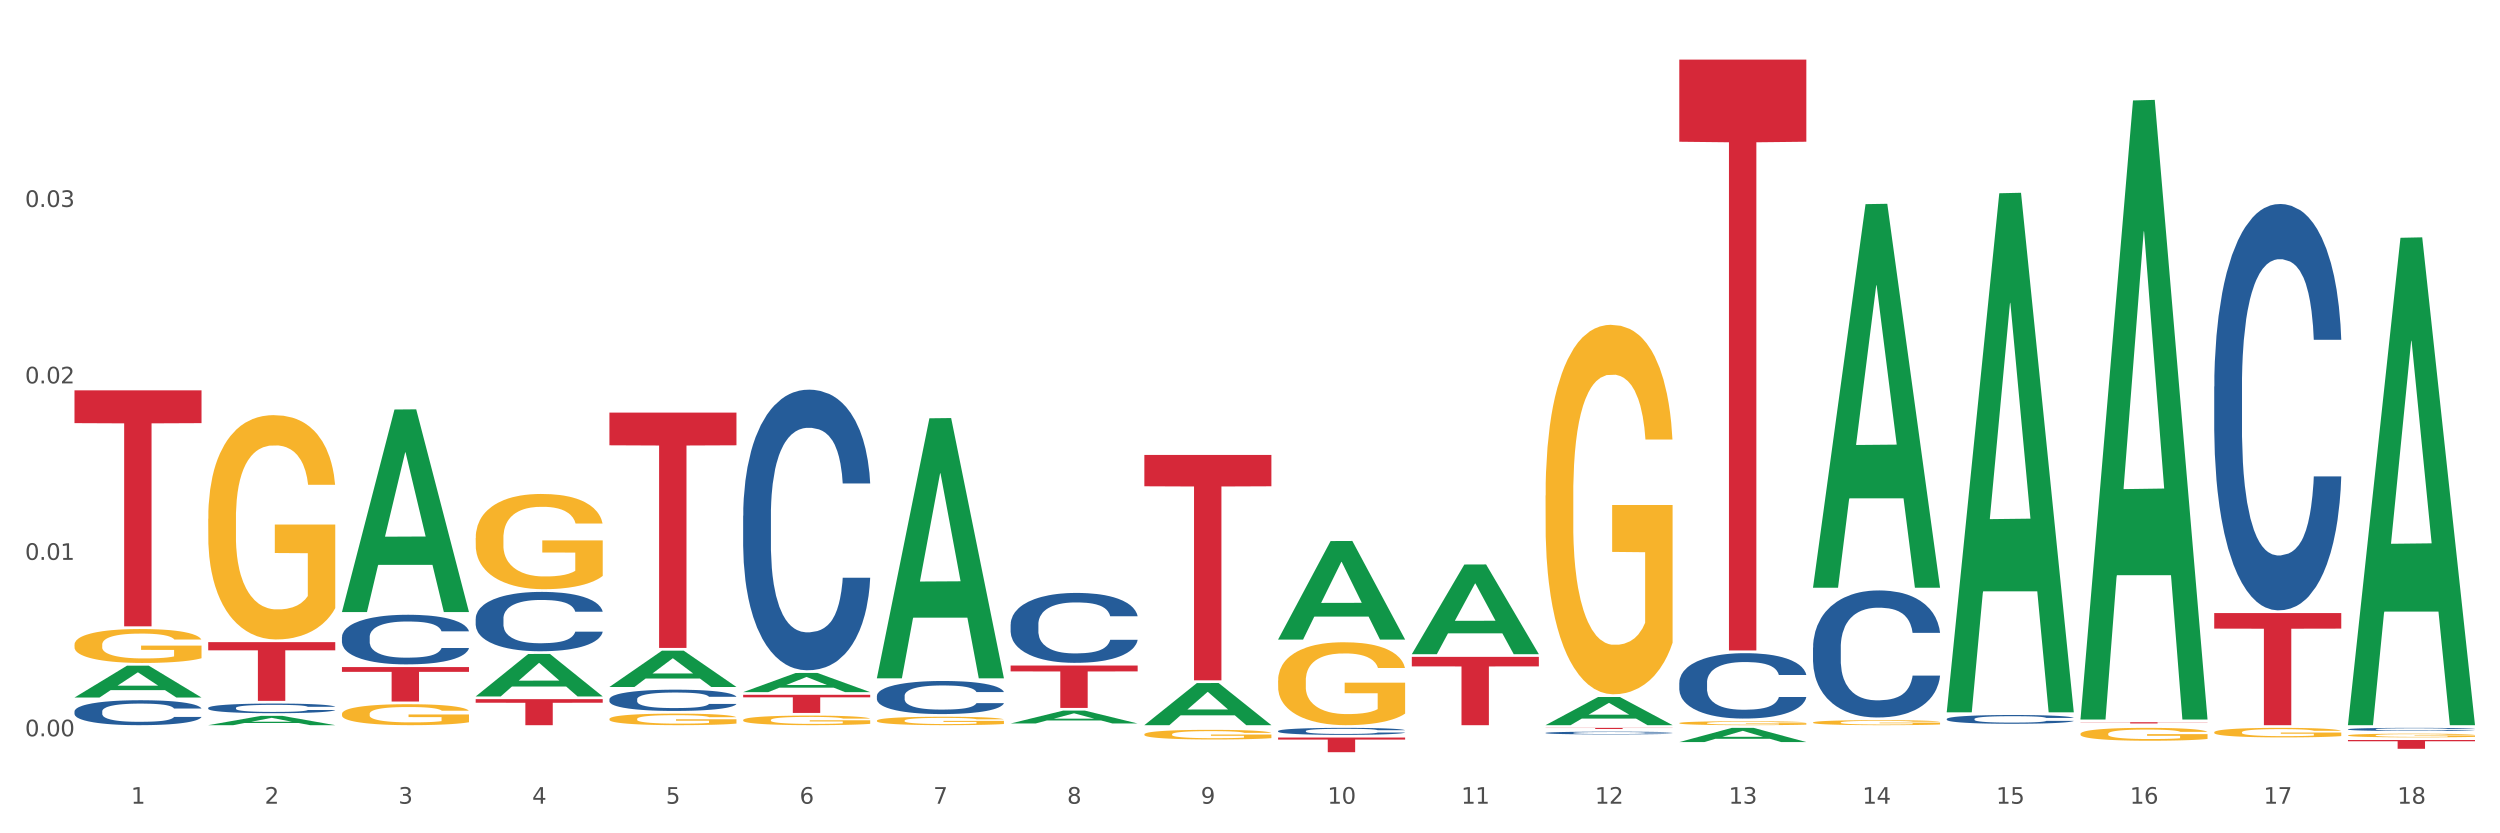 <?xml version="1.0" encoding="utf-8" standalone="no"?>
<!DOCTYPE svg PUBLIC "-//W3C//DTD SVG 1.1//EN"
  "http://www.w3.org/Graphics/SVG/1.1/DTD/svg11.dtd">
<svg xmlns:xlink="http://www.w3.org/1999/xlink" width="1080pt" height="360pt" viewBox="0 0 1080 360" xmlns="http://www.w3.org/2000/svg" version="1.1">
 <rect x="0" y="0" width="1080" height="360" fill="#333333" stroke="none"/>
 <defs>
  <style type="text/css">*{stroke-linejoin: round; stroke-linecap: butt}</style>
 </defs>
 <g id="figure_1">
  <g id="patch_1">
   <path d="M 0 360 
L 1080 360 
L 1080 0 
L 0 0 
z
" style="fill: #ffffff; stroke: #ffffff; stroke-linejoin: miter"/>
  </g>
  <g id="axes_1">
   <g id="matplotlib.axis_1">
    <g id="xtick_1">
     <g id="text_1">
      <!-- 1 -->
      <g style="fill: #4d4d4d" transform="translate(56.563 347.204) scale(0.096 -0.096)">
       <defs>
        <path id="DejaVuSans-31" d="M 794 531 
L 1825 531 
L 1825 4091 
L 703 3866 
L 703 4441 
L 1819 4666 
L 2450 4666 
L 2450 531 
L 3481 531 
L 3481 0 
L 794 0 
L 794 531 
z
" transform="scale(0.016)"/>
       </defs>
       <use xlink:href="#DejaVuSans-31"/>
      </g>
     </g>
    </g>
    <g id="xtick_2">
     <g id="text_2">
      <!-- 2 -->
      <g style="fill: #4d4d4d" transform="translate(114.336 347.204) scale(0.096 -0.096)">
       <defs>
        <path id="DejaVuSans-32" d="M 1228 531 
L 3431 531 
L 3431 0 
L 469 0 
L 469 531 
Q 828 903 1448 1529 
Q 2069 2156 2228 2338 
Q 2531 2678 2651 2914 
Q 2772 3150 2772 3378 
Q 2772 3750 2511 3984 
Q 2250 4219 1831 4219 
Q 1534 4219 1204 4116 
Q 875 4013 500 3803 
L 500 4441 
Q 881 4594 1212 4672 
Q 1544 4750 1819 4750 
Q 2544 4750 2975 4387 
Q 3406 4025 3406 3419 
Q 3406 3131 3298 2873 
Q 3191 2616 2906 2266 
Q 2828 2175 2409 1742 
Q 1991 1309 1228 531 
z
" transform="scale(0.016)"/>
       </defs>
       <use xlink:href="#DejaVuSans-32"/>
      </g>
     </g>
    </g>
    <g id="xtick_3">
     <g id="text_3">
      <!-- 3 -->
      <g style="fill: #4d4d4d" transform="translate(172.109 347.204) scale(0.096 -0.096)">
       <defs>
        <path id="DejaVuSans-33" d="M 2597 2516 
Q 3050 2419 3304 2112 
Q 3559 1806 3559 1356 
Q 3559 666 3084 287 
Q 2609 -91 1734 -91 
Q 1441 -91 1130 -33 
Q 819 25 488 141 
L 488 750 
Q 750 597 1062 519 
Q 1375 441 1716 441 
Q 2309 441 2620 675 
Q 2931 909 2931 1356 
Q 2931 1769 2642 2001 
Q 2353 2234 1838 2234 
L 1294 2234 
L 1294 2753 
L 1863 2753 
Q 2328 2753 2575 2939 
Q 2822 3125 2822 3475 
Q 2822 3834 2567 4026 
Q 2313 4219 1838 4219 
Q 1578 4219 1281 4162 
Q 984 4106 628 3988 
L 628 4550 
Q 988 4650 1302 4700 
Q 1616 4750 1894 4750 
Q 2613 4750 3031 4423 
Q 3450 4097 3450 3541 
Q 3450 3153 3228 2886 
Q 3006 2619 2597 2516 
z
" transform="scale(0.016)"/>
       </defs>
       <use xlink:href="#DejaVuSans-33"/>
      </g>
     </g>
    </g>
    <g id="xtick_4">
     <g id="text_4">
      <!-- 4 -->
      <g style="fill: #4d4d4d" transform="translate(229.882 347.204) scale(0.096 -0.096)">
       <defs>
        <path id="DejaVuSans-34" d="M 2419 4116 
L 825 1625 
L 2419 1625 
L 2419 4116 
z
M 2253 4666 
L 3047 4666 
L 3047 1625 
L 3713 1625 
L 3713 1100 
L 3047 1100 
L 3047 0 
L 2419 0 
L 2419 1100 
L 313 1100 
L 313 1709 
L 2253 4666 
z
" transform="scale(0.016)"/>
       </defs>
       <use xlink:href="#DejaVuSans-34"/>
      </g>
     </g>
    </g>
    <g id="xtick_5">
     <g id="text_5">
      <!-- 5 -->
      <g style="fill: #4d4d4d" transform="translate(287.655 347.204) scale(0.096 -0.096)">
       <defs>
        <path id="DejaVuSans-35" d="M 691 4666 
L 3169 4666 
L 3169 4134 
L 1269 4134 
L 1269 2991 
Q 1406 3038 1543 3061 
Q 1681 3084 1819 3084 
Q 2600 3084 3056 2656 
Q 3513 2228 3513 1497 
Q 3513 744 3044 326 
Q 2575 -91 1722 -91 
Q 1428 -91 1123 -41 
Q 819 9 494 109 
L 494 744 
Q 775 591 1075 516 
Q 1375 441 1709 441 
Q 2250 441 2565 725 
Q 2881 1009 2881 1497 
Q 2881 1984 2565 2268 
Q 2250 2553 1709 2553 
Q 1456 2553 1204 2497 
Q 953 2441 691 2322 
L 691 4666 
z
" transform="scale(0.016)"/>
       </defs>
       <use xlink:href="#DejaVuSans-35"/>
      </g>
     </g>
    </g>
    <g id="xtick_6">
     <g id="text_6">
      <!-- 6 -->
      <g style="fill: #4d4d4d" transform="translate(345.428 347.204) scale(0.096 -0.096)">
       <defs>
        <path id="DejaVuSans-36" d="M 2113 2584 
Q 1688 2584 1439 2293 
Q 1191 2003 1191 1497 
Q 1191 994 1439 701 
Q 1688 409 2113 409 
Q 2538 409 2786 701 
Q 3034 994 3034 1497 
Q 3034 2003 2786 2293 
Q 2538 2584 2113 2584 
z
M 3366 4563 
L 3366 3988 
Q 3128 4100 2886 4159 
Q 2644 4219 2406 4219 
Q 1781 4219 1451 3797 
Q 1122 3375 1075 2522 
Q 1259 2794 1537 2939 
Q 1816 3084 2150 3084 
Q 2853 3084 3261 2657 
Q 3669 2231 3669 1497 
Q 3669 778 3244 343 
Q 2819 -91 2113 -91 
Q 1303 -91 875 529 
Q 447 1150 447 2328 
Q 447 3434 972 4092 
Q 1497 4750 2381 4750 
Q 2619 4750 2861 4703 
Q 3103 4656 3366 4563 
z
" transform="scale(0.016)"/>
       </defs>
       <use xlink:href="#DejaVuSans-36"/>
      </g>
     </g>
    </g>
    <g id="xtick_7">
     <g id="text_7">
      <!-- 7 -->
      <g style="fill: #4d4d4d" transform="translate(403.201 347.204) scale(0.096 -0.096)">
       <defs>
        <path id="DejaVuSans-37" d="M 525 4666 
L 3525 4666 
L 3525 4397 
L 1831 0 
L 1172 0 
L 2766 4134 
L 525 4134 
L 525 4666 
z
" transform="scale(0.016)"/>
       </defs>
       <use xlink:href="#DejaVuSans-37"/>
      </g>
     </g>
    </g>
    <g id="xtick_8">
     <g id="text_8">
      <!-- 8 -->
      <g style="fill: #4d4d4d" transform="translate(460.974 347.204) scale(0.096 -0.096)">
       <defs>
        <path id="DejaVuSans-38" d="M 2034 2216 
Q 1584 2216 1326 1975 
Q 1069 1734 1069 1313 
Q 1069 891 1326 650 
Q 1584 409 2034 409 
Q 2484 409 2743 651 
Q 3003 894 3003 1313 
Q 3003 1734 2745 1975 
Q 2488 2216 2034 2216 
z
M 1403 2484 
Q 997 2584 770 2862 
Q 544 3141 544 3541 
Q 544 4100 942 4425 
Q 1341 4750 2034 4750 
Q 2731 4750 3128 4425 
Q 3525 4100 3525 3541 
Q 3525 3141 3298 2862 
Q 3072 2584 2669 2484 
Q 3125 2378 3379 2068 
Q 3634 1759 3634 1313 
Q 3634 634 3220 271 
Q 2806 -91 2034 -91 
Q 1263 -91 848 271 
Q 434 634 434 1313 
Q 434 1759 690 2068 
Q 947 2378 1403 2484 
z
M 1172 3481 
Q 1172 3119 1398 2916 
Q 1625 2713 2034 2713 
Q 2441 2713 2670 2916 
Q 2900 3119 2900 3481 
Q 2900 3844 2670 4047 
Q 2441 4250 2034 4250 
Q 1625 4250 1398 4047 
Q 1172 3844 1172 3481 
z
" transform="scale(0.016)"/>
       </defs>
       <use xlink:href="#DejaVuSans-38"/>
      </g>
     </g>
    </g>
    <g id="xtick_9">
     <g id="text_9">
      <!-- 9 -->
      <g style="fill: #4d4d4d" transform="translate(518.747 347.204) scale(0.096 -0.096)">
       <defs>
        <path id="DejaVuSans-39" d="M 703 97 
L 703 672 
Q 941 559 1184 500 
Q 1428 441 1663 441 
Q 2288 441 2617 861 
Q 2947 1281 2994 2138 
Q 2813 1869 2534 1725 
Q 2256 1581 1919 1581 
Q 1219 1581 811 2004 
Q 403 2428 403 3163 
Q 403 3881 828 4315 
Q 1253 4750 1959 4750 
Q 2769 4750 3195 4129 
Q 3622 3509 3622 2328 
Q 3622 1225 3098 567 
Q 2575 -91 1691 -91 
Q 1453 -91 1209 -44 
Q 966 3 703 97 
z
M 1959 2075 
Q 2384 2075 2632 2365 
Q 2881 2656 2881 3163 
Q 2881 3666 2632 3958 
Q 2384 4250 1959 4250 
Q 1534 4250 1286 3958 
Q 1038 3666 1038 3163 
Q 1038 2656 1286 2365 
Q 1534 2075 1959 2075 
z
" transform="scale(0.016)"/>
       </defs>
       <use xlink:href="#DejaVuSans-39"/>
      </g>
     </g>
    </g>
    <g id="xtick_10">
     <g id="text_10">
      <!-- 10 -->
      <g style="fill: #4d4d4d" transform="translate(573.466 347.204) scale(0.096 -0.096)">
       <defs>
        <path id="DejaVuSans-30" d="M 2034 4250 
Q 1547 4250 1301 3770 
Q 1056 3291 1056 2328 
Q 1056 1369 1301 889 
Q 1547 409 2034 409 
Q 2525 409 2770 889 
Q 3016 1369 3016 2328 
Q 3016 3291 2770 3770 
Q 2525 4250 2034 4250 
z
M 2034 4750 
Q 2819 4750 3233 4129 
Q 3647 3509 3647 2328 
Q 3647 1150 3233 529 
Q 2819 -91 2034 -91 
Q 1250 -91 836 529 
Q 422 1150 422 2328 
Q 422 3509 836 4129 
Q 1250 4750 2034 4750 
z
" transform="scale(0.016)"/>
       </defs>
       <use xlink:href="#DejaVuSans-31"/>
       <use xlink:href="#DejaVuSans-30" transform="translate(63.623 0)"/>
      </g>
     </g>
    </g>
    <g id="xtick_11">
     <g id="text_11">
      <!-- 11 -->
      <g style="fill: #4d4d4d" transform="translate(631.239 347.204) scale(0.096 -0.096)">
       <use xlink:href="#DejaVuSans-31"/>
       <use xlink:href="#DejaVuSans-31" transform="translate(63.623 0)"/>
      </g>
     </g>
    </g>
    <g id="xtick_12">
     <g id="text_12">
      <!-- 12 -->
      <g style="fill: #4d4d4d" transform="translate(689.012 347.204) scale(0.096 -0.096)">
       <use xlink:href="#DejaVuSans-31"/>
       <use xlink:href="#DejaVuSans-32" transform="translate(63.623 0)"/>
      </g>
     </g>
    </g>
    <g id="xtick_13">
     <g id="text_13">
      <!-- 13 -->
      <g style="fill: #4d4d4d" transform="translate(746.785 347.204) scale(0.096 -0.096)">
       <use xlink:href="#DejaVuSans-31"/>
       <use xlink:href="#DejaVuSans-33" transform="translate(63.623 0)"/>
      </g>
     </g>
    </g>
    <g id="xtick_14">
     <g id="text_14">
      <!-- 14 -->
      <g style="fill: #4d4d4d" transform="translate(804.558 347.204) scale(0.096 -0.096)">
       <use xlink:href="#DejaVuSans-31"/>
       <use xlink:href="#DejaVuSans-34" transform="translate(63.623 0)"/>
      </g>
     </g>
    </g>
    <g id="xtick_15">
     <g id="text_15">
      <!-- 15 -->
      <g style="fill: #4d4d4d" transform="translate(862.331 347.204) scale(0.096 -0.096)">
       <use xlink:href="#DejaVuSans-31"/>
       <use xlink:href="#DejaVuSans-35" transform="translate(63.623 0)"/>
      </g>
     </g>
    </g>
    <g id="xtick_16">
     <g id="text_16">
      <!-- 16 -->
      <g style="fill: #4d4d4d" transform="translate(920.104 347.204) scale(0.096 -0.096)">
       <use xlink:href="#DejaVuSans-31"/>
       <use xlink:href="#DejaVuSans-36" transform="translate(63.623 0)"/>
      </g>
     </g>
    </g>
    <g id="xtick_17">
     <g id="text_17">
      <!-- 17 -->
      <g style="fill: #4d4d4d" transform="translate(977.877 347.204) scale(0.096 -0.096)">
       <use xlink:href="#DejaVuSans-31"/>
       <use xlink:href="#DejaVuSans-37" transform="translate(63.623 0)"/>
      </g>
     </g>
    </g>
    <g id="xtick_18">
     <g id="text_18">
      <!-- 18 -->
      <g style="fill: #4d4d4d" transform="translate(1035.65 347.204) scale(0.096 -0.096)">
       <use xlink:href="#DejaVuSans-31"/>
       <use xlink:href="#DejaVuSans-38" transform="translate(63.623 0)"/>
      </g>
     </g>
    </g>
    <g id="xtick_19"/>
    <g id="xtick_20"/>
    <g id="xtick_21"/>
    <g id="xtick_22"/>
    <g id="xtick_23"/>
    <g id="xtick_24"/>
    <g id="xtick_25"/>
    <g id="xtick_26"/>
    <g id="xtick_27"/>
    <g id="xtick_28"/>
    <g id="xtick_29"/>
    <g id="xtick_30"/>
    <g id="xtick_31"/>
    <g id="xtick_32"/>
    <g id="xtick_33"/>
    <g id="xtick_34"/>
    <g id="xtick_35"/>
   </g>
   <g id="matplotlib.axis_2">
    <g id="ytick_1">
     <g id="text_19">
      <!-- 0.00 -->
      <g style="fill: #4d4d4d" transform="translate(10.8 318.08) scale(0.096 -0.096)">
       <defs>
        <path id="DejaVuSans-2e" d="M 684 794 
L 1344 794 
L 1344 0 
L 684 0 
L 684 794 
z
" transform="scale(0.016)"/>
       </defs>
       <use xlink:href="#DejaVuSans-30"/>
       <use xlink:href="#DejaVuSans-2e" transform="translate(63.623 0)"/>
       <use xlink:href="#DejaVuSans-30" transform="translate(95.41 0)"/>
       <use xlink:href="#DejaVuSans-30" transform="translate(159.033 0)"/>
      </g>
     </g>
    </g>
    <g id="ytick_2">
     <g id="text_20">
      <!-- 0.01 -->
      <g style="fill: #4d4d4d" transform="translate(10.8 241.854) scale(0.096 -0.096)">
       <use xlink:href="#DejaVuSans-30"/>
       <use xlink:href="#DejaVuSans-2e" transform="translate(63.623 0)"/>
       <use xlink:href="#DejaVuSans-30" transform="translate(95.41 0)"/>
       <use xlink:href="#DejaVuSans-31" transform="translate(159.033 0)"/>
      </g>
     </g>
    </g>
    <g id="ytick_3">
     <g id="text_21">
      <!-- 0.02 -->
      <g style="fill: #4d4d4d" transform="translate(10.8 165.629) scale(0.096 -0.096)">
       <use xlink:href="#DejaVuSans-30"/>
       <use xlink:href="#DejaVuSans-2e" transform="translate(63.623 0)"/>
       <use xlink:href="#DejaVuSans-30" transform="translate(95.41 0)"/>
       <use xlink:href="#DejaVuSans-32" transform="translate(159.033 0)"/>
      </g>
     </g>
    </g>
    <g id="ytick_4">
     <g id="text_22">
      <!-- 0.03 -->
      <g style="fill: #4d4d4d" transform="translate(10.8 89.403) scale(0.096 -0.096)">
       <use xlink:href="#DejaVuSans-30"/>
       <use xlink:href="#DejaVuSans-2e" transform="translate(63.623 0)"/>
       <use xlink:href="#DejaVuSans-30" transform="translate(95.41 0)"/>
       <use xlink:href="#DejaVuSans-33" transform="translate(159.033 0)"/>
      </g>
     </g>
    </g>
    <g id="ytick_5"/>
    <g id="ytick_6"/>
    <g id="ytick_7"/>
    <g id="ytick_8"/>
   </g>
   <g id="PolyCollection_1">
    <path d="M 32.175 301.316 
L 32.232 301.303 
L 54.864 287.572 
L 64.257 287.559 
L 87.059 301.341 
L 76.196 301.341 
L 71.273 298.132 
L 47.905 298.132 
L 47.735 298.184 
L 42.982 301.341 
L 32.175 301.341 
L 32.175 301.316 
L 50.847 296.217 
L 68.331 296.204 
L 59.674 290.497 
L 59.561 290.471 
L 59.447 290.509 
L 50.79 296.204 
L 50.847 296.217 
L 32.175 301.316 
z
" clip-path="url(#pe5cbb8e71e)" style="fill: #109648"/>
    <path d="M 321.04 222.801 
L 321.105 222.69 
L 321.105 219.59 
L 321.299 215.383 
L 322.013 207.634 
L 322.921 201.766 
L 324.478 194.902 
L 325.322 192.023 
L 326.425 188.813 
L 328.695 183.609 
L 331.29 179.181 
L 333.107 176.745 
L 334.469 175.195 
L 337.518 172.427 
L 339.27 171.209 
L 341.086 170.213 
L 342.643 169.549 
L 345.238 168.774 
L 347.314 168.442 
L 349.715 168.331 
L 351.726 168.442 
L 354.386 168.884 
L 358.278 170.213 
L 359.77 170.988 
L 361.781 172.317 
L 363.857 174.088 
L 365.544 175.859 
L 367.49 178.406 
L 369.502 181.727 
L 371.448 185.934 
L 372.81 189.809 
L 373.913 193.905 
L 374.886 198.887 
L 375.6 204.312 
L 375.924 208.851 
L 364.052 208.851 
L 363.728 204.755 
L 363.079 200.327 
L 362.43 197.337 
L 361.717 194.902 
L 360.614 192.134 
L 359.641 190.363 
L 358.019 188.259 
L 356.527 186.93 
L 355.294 186.155 
L 353.802 185.491 
L 350.623 184.827 
L 348.352 184.827 
L 346.925 185.048 
L 345.173 185.602 
L 343.681 186.377 
L 341.93 187.705 
L 340.567 189.145 
L 339.205 191.027 
L 338.426 192.355 
L 337.259 194.791 
L 336.48 196.784 
L 335.442 200.216 
L 334.858 202.652 
L 333.82 208.962 
L 333.366 213.612 
L 333.172 216.823 
L 333.042 220.365 
L 333.042 237.636 
L 333.431 245.386 
L 333.755 248.708 
L 334.274 252.472 
L 335.248 257.343 
L 336.675 262.104 
L 338.167 265.536 
L 339.4 267.639 
L 340.567 269.189 
L 341.735 270.407 
L 343.162 271.514 
L 344.33 272.179 
L 346.082 272.843 
L 348.158 273.175 
L 349.78 273.175 
L 353.088 272.621 
L 354.58 272.068 
L 356.008 271.293 
L 357.565 270.075 
L 358.797 268.747 
L 359.511 267.75 
L 360.679 265.647 
L 361.587 263.432 
L 362.365 260.886 
L 362.884 258.672 
L 363.468 255.35 
L 363.922 251.586 
L 364.052 249.593 
L 375.924 249.593 
L 375.665 253.579 
L 375.211 257.454 
L 374.302 262.657 
L 373.589 265.647 
L 372.486 269.3 
L 371.318 272.4 
L 369.696 275.832 
L 368.204 278.378 
L 366.647 280.593 
L 364.96 282.585 
L 361.911 285.353 
L 360.808 286.128 
L 358.473 287.457 
L 356.656 288.232 
L 353.996 289.007 
L 351.272 289.45 
L 348.417 289.56 
L 345.887 289.339 
L 343.097 288.675 
L 341.346 288.01 
L 339.4 287.014 
L 337.129 285.464 
L 334.988 283.582 
L 332.977 281.368 
L 331.096 278.821 
L 329.344 275.943 
L 327.073 271.182 
L 325.387 266.532 
L 324.154 262.215 
L 323.311 258.561 
L 322.467 253.911 
L 322.013 250.7 
L 321.299 242.951 
L 321.04 235.754 
L 321.04 222.801 
z
" clip-path="url(#pe5cbb8e71e)" style="fill: #255c99"/>
    <path d="M 263.267 302.066 
L 263.332 302.057 
L 263.332 301.822 
L 263.526 301.503 
L 264.24 300.916 
L 265.148 300.471 
L 266.705 299.95 
L 267.549 299.732 
L 268.652 299.489 
L 270.922 299.094 
L 273.517 298.758 
L 275.334 298.574 
L 276.696 298.456 
L 279.745 298.246 
L 281.497 298.154 
L 283.313 298.078 
L 284.87 298.028 
L 287.465 297.969 
L 289.541 297.944 
L 291.942 297.936 
L 293.953 297.944 
L 296.613 297.978 
L 300.505 298.078 
L 301.997 298.137 
L 304.008 298.238 
L 306.084 298.372 
L 307.771 298.506 
L 309.717 298.7 
L 311.729 298.951 
L 313.675 299.27 
L 315.037 299.564 
L 316.14 299.875 
L 317.113 300.253 
L 317.827 300.664 
L 318.151 301.008 
L 306.279 301.008 
L 305.955 300.697 
L 305.306 300.362 
L 304.657 300.135 
L 303.944 299.95 
L 302.841 299.74 
L 301.868 299.606 
L 300.246 299.447 
L 298.754 299.346 
L 297.521 299.287 
L 296.029 299.237 
L 292.85 299.186 
L 290.579 299.186 
L 289.152 299.203 
L 287.4 299.245 
L 285.908 299.304 
L 284.157 299.405 
L 282.794 299.514 
L 281.432 299.656 
L 280.653 299.757 
L 279.486 299.942 
L 278.707 300.093 
L 277.669 300.353 
L 277.085 300.538 
L 276.047 301.016 
L 275.593 301.369 
L 275.399 301.612 
L 275.269 301.881 
L 275.269 303.191 
L 275.658 303.778 
L 275.982 304.03 
L 276.501 304.316 
L 277.475 304.685 
L 278.902 305.046 
L 280.394 305.306 
L 281.627 305.466 
L 282.794 305.583 
L 283.962 305.675 
L 285.389 305.759 
L 286.557 305.81 
L 288.309 305.86 
L 290.385 305.885 
L 292.007 305.885 
L 295.315 305.843 
L 296.807 305.801 
L 298.235 305.743 
L 299.792 305.65 
L 301.024 305.55 
L 301.738 305.474 
L 302.906 305.315 
L 303.814 305.147 
L 304.592 304.954 
L 305.111 304.786 
L 305.695 304.534 
L 306.149 304.248 
L 306.279 304.097 
L 318.151 304.097 
L 317.892 304.399 
L 317.438 304.693 
L 316.529 305.088 
L 315.816 305.315 
L 314.713 305.592 
L 313.545 305.827 
L 311.923 306.087 
L 310.431 306.28 
L 308.874 306.448 
L 307.187 306.599 
L 304.138 306.809 
L 303.035 306.868 
L 300.7 306.968 
L 298.883 307.027 
L 296.223 307.086 
L 293.499 307.119 
L 290.644 307.128 
L 288.114 307.111 
L 285.324 307.061 
L 283.573 307.01 
L 281.627 306.935 
L 279.356 306.817 
L 277.215 306.674 
L 275.204 306.507 
L 273.323 306.313 
L 271.571 306.095 
L 269.3 305.734 
L 267.614 305.382 
L 266.381 305.054 
L 265.538 304.777 
L 264.694 304.425 
L 264.24 304.181 
L 263.526 303.594 
L 263.267 303.048 
L 263.267 302.066 
z
" clip-path="url(#pe5cbb8e71e)" style="fill: #255c99"/>
    <path d="M 205.494 267.221 
L 205.559 267.198 
L 205.559 266.542 
L 205.753 265.652 
L 206.467 264.012 
L 207.375 262.771 
L 208.932 261.319 
L 209.776 260.71 
L 210.879 260.03 
L 213.149 258.929 
L 215.744 257.992 
L 217.561 257.477 
L 218.923 257.149 
L 221.972 256.564 
L 223.724 256.306 
L 225.54 256.095 
L 227.097 255.955 
L 229.692 255.791 
L 231.768 255.72 
L 234.169 255.697 
L 236.18 255.72 
L 238.84 255.814 
L 242.732 256.095 
L 244.224 256.259 
L 246.236 256.54 
L 248.312 256.915 
L 249.998 257.29 
L 251.945 257.828 
L 253.956 258.531 
L 255.902 259.421 
L 257.264 260.241 
L 258.367 261.108 
L 259.34 262.162 
L 260.054 263.31 
L 260.378 264.27 
L 248.506 264.27 
L 248.182 263.403 
L 247.533 262.466 
L 246.884 261.834 
L 246.171 261.319 
L 245.068 260.733 
L 244.095 260.358 
L 242.473 259.913 
L 240.981 259.632 
L 239.748 259.468 
L 238.256 259.328 
L 235.077 259.187 
L 232.806 259.187 
L 231.379 259.234 
L 229.627 259.351 
L 228.135 259.515 
L 226.384 259.796 
L 225.021 260.101 
L 223.659 260.499 
L 222.88 260.78 
L 221.713 261.295 
L 220.934 261.717 
L 219.896 262.443 
L 219.312 262.958 
L 218.274 264.293 
L 217.82 265.277 
L 217.626 265.956 
L 217.496 266.706 
L 217.496 270.36 
L 217.885 272 
L 218.209 272.702 
L 218.728 273.499 
L 219.702 274.53 
L 221.129 275.537 
L 222.621 276.263 
L 223.854 276.708 
L 225.021 277.036 
L 226.189 277.294 
L 227.616 277.528 
L 228.784 277.668 
L 230.536 277.809 
L 232.612 277.879 
L 234.234 277.879 
L 237.542 277.762 
L 239.034 277.645 
L 240.462 277.481 
L 242.019 277.223 
L 243.251 276.942 
L 243.965 276.731 
L 245.133 276.286 
L 246.041 275.818 
L 246.819 275.279 
L 247.338 274.811 
L 247.922 274.108 
L 248.376 273.312 
L 248.506 272.89 
L 260.378 272.89 
L 260.119 273.733 
L 259.665 274.553 
L 258.756 275.654 
L 258.043 276.286 
L 256.94 277.059 
L 255.772 277.715 
L 254.15 278.441 
L 252.658 278.98 
L 251.101 279.449 
L 249.414 279.87 
L 246.365 280.456 
L 245.262 280.62 
L 242.927 280.901 
L 241.11 281.065 
L 238.45 281.229 
L 235.726 281.322 
L 232.871 281.346 
L 230.341 281.299 
L 227.551 281.158 
L 225.8 281.018 
L 223.854 280.807 
L 221.583 280.479 
L 219.442 280.081 
L 217.431 279.612 
L 215.55 279.074 
L 213.798 278.465 
L 211.527 277.457 
L 209.841 276.474 
L 208.608 275.56 
L 207.765 274.787 
L 206.921 273.803 
L 206.467 273.124 
L 205.753 271.484 
L 205.494 269.962 
L 205.494 267.221 
z
" clip-path="url(#pe5cbb8e71e)" style="fill: #255c99"/>
    <path d="M 147.721 275.209 
L 147.786 275.189 
L 147.786 274.641 
L 147.98 273.897 
L 148.694 272.527 
L 149.602 271.489 
L 151.159 270.275 
L 152.003 269.766 
L 153.106 269.198 
L 155.376 268.278 
L 157.971 267.495 
L 159.788 267.064 
L 161.15 266.79 
L 164.199 266.301 
L 165.951 266.085 
L 167.767 265.909 
L 169.324 265.792 
L 171.919 265.654 
L 173.995 265.596 
L 176.396 265.576 
L 178.407 265.596 
L 181.067 265.674 
L 184.959 265.909 
L 186.451 266.046 
L 188.463 266.281 
L 190.539 266.594 
L 192.225 266.908 
L 194.172 267.358 
L 196.183 267.945 
L 198.129 268.689 
L 199.491 269.374 
L 200.594 270.099 
L 201.567 270.98 
L 202.281 271.939 
L 202.605 272.742 
L 190.733 272.742 
L 190.409 272.018 
L 189.76 271.234 
L 189.111 270.706 
L 188.398 270.275 
L 187.295 269.786 
L 186.322 269.472 
L 184.7 269.1 
L 183.208 268.865 
L 181.975 268.728 
L 180.483 268.611 
L 177.304 268.493 
L 175.033 268.493 
L 173.606 268.533 
L 171.854 268.63 
L 170.362 268.767 
L 168.611 269.002 
L 167.248 269.257 
L 165.886 269.59 
L 165.107 269.825 
L 163.94 270.255 
L 163.161 270.608 
L 162.123 271.215 
L 161.539 271.646 
L 160.501 272.762 
L 160.047 273.584 
L 159.853 274.152 
L 159.723 274.778 
L 159.723 277.832 
L 160.112 279.203 
L 160.436 279.79 
L 160.955 280.456 
L 161.929 281.317 
L 163.356 282.159 
L 164.848 282.766 
L 166.081 283.138 
L 167.248 283.412 
L 168.416 283.628 
L 169.843 283.823 
L 171.011 283.941 
L 172.763 284.058 
L 174.839 284.117 
L 176.461 284.117 
L 179.769 284.019 
L 181.261 283.921 
L 182.689 283.784 
L 184.246 283.569 
L 185.478 283.334 
L 186.192 283.158 
L 187.36 282.786 
L 188.268 282.394 
L 189.046 281.944 
L 189.565 281.552 
L 190.149 280.965 
L 190.603 280.299 
L 190.733 279.947 
L 202.605 279.947 
L 202.346 280.652 
L 201.892 281.337 
L 200.983 282.257 
L 200.27 282.786 
L 199.167 283.432 
L 197.999 283.98 
L 196.377 284.587 
L 194.885 285.037 
L 193.328 285.429 
L 191.641 285.781 
L 188.592 286.271 
L 187.489 286.408 
L 185.154 286.643 
L 183.337 286.78 
L 180.678 286.917 
L 177.953 286.995 
L 175.098 287.015 
L 172.568 286.976 
L 169.778 286.858 
L 168.027 286.741 
L 166.081 286.564 
L 163.81 286.29 
L 161.669 285.958 
L 159.658 285.566 
L 157.777 285.116 
L 156.025 284.607 
L 153.754 283.765 
L 152.068 282.942 
L 150.835 282.179 
L 149.992 281.533 
L 149.148 280.71 
L 148.694 280.143 
L 147.98 278.772 
L 147.721 277.5 
L 147.721 275.209 
z
" clip-path="url(#pe5cbb8e71e)" style="fill: #255c99"/>
    <path d="M 89.948 305.807 
L 90.013 305.804 
L 90.013 305.697 
L 90.207 305.552 
L 90.921 305.284 
L 91.829 305.082 
L 93.386 304.846 
L 94.23 304.746 
L 95.333 304.636 
L 97.603 304.456 
L 100.198 304.304 
L 102.015 304.22 
L 103.377 304.166 
L 106.426 304.071 
L 108.178 304.029 
L 109.994 303.994 
L 111.551 303.972 
L 114.146 303.945 
L 116.222 303.933 
L 118.623 303.93 
L 120.634 303.933 
L 123.294 303.949 
L 127.186 303.994 
L 128.678 304.021 
L 130.69 304.067 
L 132.766 304.128 
L 134.452 304.189 
L 136.399 304.277 
L 138.41 304.391 
L 140.356 304.536 
L 141.718 304.67 
L 142.821 304.811 
L 143.794 304.983 
L 144.508 305.17 
L 144.832 305.326 
L 132.96 305.326 
L 132.636 305.185 
L 131.987 305.033 
L 131.338 304.93 
L 130.625 304.846 
L 129.522 304.75 
L 128.549 304.689 
L 126.927 304.617 
L 125.435 304.571 
L 124.202 304.544 
L 122.71 304.521 
L 119.531 304.498 
L 117.26 304.498 
L 115.833 304.506 
L 114.082 304.525 
L 112.589 304.552 
L 110.838 304.597 
L 109.475 304.647 
L 108.113 304.712 
L 107.335 304.758 
L 106.167 304.842 
L 105.388 304.91 
L 104.35 305.029 
L 103.766 305.113 
L 102.728 305.33 
L 102.274 305.491 
L 102.08 305.601 
L 101.95 305.723 
L 101.95 306.319 
L 102.339 306.586 
L 102.663 306.7 
L 103.183 306.83 
L 104.156 306.998 
L 105.583 307.162 
L 107.075 307.281 
L 108.308 307.353 
L 109.475 307.407 
L 110.643 307.448 
L 112.07 307.487 
L 113.238 307.51 
L 114.99 307.532 
L 117.066 307.544 
L 118.688 307.544 
L 121.996 307.525 
L 123.488 307.506 
L 124.916 307.479 
L 126.473 307.437 
L 127.705 307.391 
L 128.419 307.357 
L 129.587 307.284 
L 130.495 307.208 
L 131.273 307.12 
L 131.792 307.044 
L 132.376 306.929 
L 132.83 306.8 
L 132.96 306.731 
L 144.832 306.731 
L 144.573 306.868 
L 144.119 307.002 
L 143.21 307.181 
L 142.497 307.284 
L 141.394 307.41 
L 140.226 307.517 
L 138.604 307.636 
L 137.112 307.723 
L 135.555 307.8 
L 133.868 307.868 
L 130.819 307.964 
L 129.716 307.99 
L 127.381 308.036 
L 125.564 308.063 
L 122.905 308.09 
L 120.18 308.105 
L 117.325 308.109 
L 114.795 308.101 
L 112.006 308.078 
L 110.254 308.055 
L 108.308 308.021 
L 106.037 307.968 
L 103.896 307.903 
L 101.885 307.826 
L 100.004 307.739 
L 98.252 307.639 
L 95.981 307.475 
L 94.295 307.315 
L 93.062 307.166 
L 92.219 307.04 
L 91.375 306.88 
L 90.921 306.769 
L 90.207 306.502 
L 89.948 306.254 
L 89.948 305.807 
z
" clip-path="url(#pe5cbb8e71e)" style="fill: #255c99"/>
    <path d="M 32.175 307.341 
L 32.24 307.331 
L 32.24 307.055 
L 32.434 306.681 
L 33.148 305.992 
L 34.056 305.47 
L 35.613 304.859 
L 36.457 304.603 
L 37.56 304.318 
L 39.83 303.855 
L 42.425 303.461 
L 44.242 303.244 
L 45.604 303.107 
L 48.653 302.86 
L 50.405 302.752 
L 52.221 302.664 
L 53.778 302.604 
L 56.373 302.536 
L 58.449 302.506 
L 60.85 302.496 
L 62.861 302.506 
L 65.521 302.545 
L 69.413 302.664 
L 70.905 302.732 
L 72.917 302.851 
L 74.993 303.008 
L 76.679 303.166 
L 78.626 303.392 
L 80.637 303.688 
L 82.583 304.062 
L 83.945 304.406 
L 85.048 304.771 
L 86.021 305.214 
L 86.735 305.696 
L 87.059 306.1 
L 75.187 306.1 
L 74.863 305.736 
L 74.214 305.342 
L 73.565 305.076 
L 72.852 304.859 
L 71.749 304.613 
L 70.776 304.456 
L 69.154 304.269 
L 67.662 304.15 
L 66.429 304.081 
L 64.937 304.022 
L 61.758 303.963 
L 59.487 303.963 
L 58.06 303.983 
L 56.309 304.032 
L 54.816 304.101 
L 53.065 304.219 
L 51.702 304.347 
L 50.34 304.515 
L 49.562 304.633 
L 48.394 304.849 
L 47.615 305.027 
L 46.577 305.332 
L 45.993 305.549 
L 44.955 306.11 
L 44.501 306.523 
L 44.307 306.809 
L 44.177 307.124 
L 44.177 308.66 
L 44.566 309.349 
L 44.891 309.645 
L 45.41 309.979 
L 46.383 310.413 
L 47.81 310.836 
L 49.302 311.141 
L 50.535 311.328 
L 51.702 311.466 
L 52.87 311.575 
L 54.297 311.673 
L 55.465 311.732 
L 57.217 311.791 
L 59.293 311.821 
L 60.915 311.821 
L 64.223 311.771 
L 65.715 311.722 
L 67.143 311.653 
L 68.7 311.545 
L 69.932 311.427 
L 70.646 311.338 
L 71.814 311.151 
L 72.722 310.954 
L 73.5 310.728 
L 74.019 310.531 
L 74.603 310.235 
L 75.057 309.901 
L 75.187 309.723 
L 87.059 309.723 
L 86.8 310.078 
L 86.346 310.423 
L 85.437 310.885 
L 84.724 311.151 
L 83.621 311.476 
L 82.453 311.752 
L 80.831 312.057 
L 79.339 312.283 
L 77.782 312.48 
L 76.095 312.658 
L 73.046 312.904 
L 71.943 312.973 
L 69.608 313.091 
L 67.791 313.16 
L 65.132 313.229 
L 62.407 313.268 
L 59.552 313.278 
L 57.022 313.258 
L 54.233 313.199 
L 52.481 313.14 
L 50.535 313.052 
L 48.264 312.914 
L 46.123 312.746 
L 44.112 312.549 
L 42.231 312.323 
L 40.479 312.067 
L 38.208 311.643 
L 36.522 311.23 
L 35.289 310.846 
L 34.446 310.521 
L 33.602 310.107 
L 33.148 309.822 
L 32.434 309.133 
L 32.175 308.493 
L 32.175 307.341 
z
" clip-path="url(#pe5cbb8e71e)" style="fill: #255c99"/>
    <path d="M 32.175 168.624 
L 87.059 168.624 
L 87.059 182.794 
L 65.47 182.889 
L 65.47 270.585 
L 53.635 270.585 
L 53.635 182.889 
L 32.175 182.794 
L 32.175 168.72 
L 32.175 168.624 
z
" clip-path="url(#pe5cbb8e71e)" style="fill: #d62839"/>
    <path d="M 89.948 277.405 
L 144.832 277.405 
L 144.832 280.931 
L 123.243 280.955 
L 123.243 302.775 
L 111.407 302.775 
L 111.407 280.955 
L 89.948 280.931 
L 89.948 277.429 
L 89.948 277.405 
z
" clip-path="url(#pe5cbb8e71e)" style="fill: #d62839"/>
    <path d="M 147.721 288.169 
L 202.605 288.169 
L 202.605 290.239 
L 181.016 290.253 
L 181.016 303.061 
L 169.18 303.061 
L 169.18 290.253 
L 147.721 290.239 
L 147.721 288.183 
L 147.721 288.169 
z
" clip-path="url(#pe5cbb8e71e)" style="fill: #d62839"/>
    <path d="M 205.494 302.025 
L 260.378 302.025 
L 260.378 303.588 
L 238.789 303.599 
L 238.789 313.278 
L 226.953 313.278 
L 226.953 303.599 
L 205.494 303.588 
L 205.494 302.035 
L 205.494 302.025 
z
" clip-path="url(#pe5cbb8e71e)" style="fill: #d62839"/>
    <path d="M 263.267 178.236 
L 318.151 178.236 
L 318.151 192.367 
L 296.562 192.462 
L 296.562 279.92 
L 284.726 279.92 
L 284.726 192.462 
L 263.267 192.367 
L 263.267 178.331 
L 263.267 178.236 
z
" clip-path="url(#pe5cbb8e71e)" style="fill: #d62839"/>
    <path d="M 321.04 300.159 
L 375.924 300.159 
L 375.924 301.246 
L 354.335 301.254 
L 354.335 307.985 
L 342.499 307.985 
L 342.499 301.254 
L 321.04 301.246 
L 321.04 300.166 
L 321.04 300.159 
z
" clip-path="url(#pe5cbb8e71e)" style="fill: #d62839"/>
    <path d="M 436.586 287.506 
L 491.47 287.506 
L 491.47 290.051 
L 469.881 290.069 
L 469.881 305.825 
L 458.045 305.825 
L 458.045 290.069 
L 436.586 290.051 
L 436.586 287.523 
L 436.586 287.506 
z
" clip-path="url(#pe5cbb8e71e)" style="fill: #d62839"/>
    <path d="M 32.175 278.516 
L 32.24 278.503 
L 32.24 278.021 
L 32.369 277.606 
L 33.017 276.601 
L 33.989 275.771 
L 34.702 275.329 
L 35.415 274.967 
L 36.257 274.606 
L 37.294 274.231 
L 39.173 273.682 
L 40.34 273.401 
L 41.765 273.106 
L 44.357 272.677 
L 46.236 272.436 
L 48.18 272.235 
L 51.355 271.994 
L 53.429 271.887 
L 55.632 271.807 
L 58.289 271.753 
L 60.298 271.74 
L 64.704 271.78 
L 68.462 271.901 
L 70.277 271.994 
L 72.609 272.155 
L 73.84 272.262 
L 75.849 272.477 
L 77.923 272.758 
L 79.348 272.999 
L 81.487 273.454 
L 83.107 273.909 
L 84.597 274.472 
L 85.375 274.86 
L 85.958 275.222 
L 86.476 275.637 
L 86.995 276.293 
L 75.331 276.293 
L 74.877 275.825 
L 74.164 275.383 
L 73.128 274.954 
L 72.22 274.686 
L 70.665 274.351 
L 69.24 274.137 
L 67.749 273.976 
L 65.935 273.843 
L 64.509 273.776 
L 62.501 273.722 
L 58.548 273.735 
L 55.891 273.843 
L 54.077 273.976 
L 52.911 274.097 
L 51.874 274.231 
L 50.707 274.418 
L 49.347 274.7 
L 48.375 274.954 
L 47.403 275.275 
L 46.625 275.597 
L 45.912 275.972 
L 45.329 276.374 
L 44.876 276.789 
L 44.487 277.298 
L 44.163 278.141 
L 44.163 279.976 
L 44.292 280.391 
L 44.616 280.94 
L 45.005 281.355 
L 45.653 281.851 
L 46.236 282.186 
L 47.338 282.668 
L 48.569 283.07 
L 49.541 283.324 
L 50.513 283.538 
L 52.198 283.833 
L 54.077 284.074 
L 55.697 284.221 
L 57.9 284.355 
L 59.39 284.409 
L 60.686 284.436 
L 63.861 284.436 
L 66.129 284.395 
L 68.657 284.302 
L 70.601 284.181 
L 72.22 284.034 
L 74.035 283.793 
L 75.201 283.565 
L 75.201 280.766 
L 60.946 280.753 
L 60.946 278.891 
L 87.059 278.891 
L 87.059 284.355 
L 85.958 284.636 
L 84.727 284.891 
L 83.431 285.118 
L 81.487 285.4 
L 79.154 285.668 
L 77.08 285.855 
L 74.877 286.016 
L 72.285 286.163 
L 68.916 286.297 
L 66.842 286.351 
L 64.25 286.391 
L 61.205 286.404 
L 58.548 286.377 
L 55.956 286.31 
L 53.235 286.19 
L 50.578 286.016 
L 48.569 285.842 
L 46.56 285.627 
L 44.422 285.346 
L 42.737 285.078 
L 41.441 284.837 
L 40.016 284.529 
L 38.46 284.127 
L 37.294 283.766 
L 36.257 283.391 
L 35.156 282.909 
L 34.378 282.494 
L 33.601 281.971 
L 33.147 281.583 
L 32.629 280.98 
L 32.24 280.137 
L 32.175 278.516 
z
" clip-path="url(#pe5cbb8e71e)" style="fill: #f7b32b"/>
    <path d="M 552.132 318.625 
L 607.016 318.625 
L 607.016 319.504 
L 585.427 319.51 
L 585.427 324.95 
L 573.591 324.95 
L 573.591 319.51 
L 552.132 319.504 
L 552.132 318.631 
L 552.132 318.625 
z
" clip-path="url(#pe5cbb8e71e)" style="fill: #d62839"/>
    <path d="M 609.905 283.775 
L 664.789 283.775 
L 664.789 287.875 
L 643.2 287.903 
L 643.2 313.278 
L 631.364 313.278 
L 631.364 287.903 
L 609.905 287.875 
L 609.905 283.803 
L 609.905 283.775 
z
" clip-path="url(#pe5cbb8e71e)" style="fill: #d62839"/>
    <path d="M 667.678 314.433 
L 722.562 314.433 
L 722.562 314.501 
L 700.973 314.501 
L 700.973 314.921 
L 689.137 314.921 
L 689.137 314.501 
L 667.678 314.501 
L 667.678 314.433 
L 667.678 314.433 
z
" clip-path="url(#pe5cbb8e71e)" style="fill: #d62839"/>
    <path d="M 725.451 25.759 
L 780.335 25.759 
L 780.335 61.231 
L 758.746 61.471 
L 758.746 281.013 
L 746.91 281.013 
L 746.91 61.471 
L 725.451 61.231 
L 725.451 25.999 
L 725.451 25.759 
z
" clip-path="url(#pe5cbb8e71e)" style="fill: #d62839"/>
    <path d="M 898.77 311.99 
L 953.654 311.99 
L 953.654 312.065 
L 932.064 312.066 
L 932.064 312.533 
L 920.229 312.533 
L 920.229 312.066 
L 898.77 312.065 
L 898.77 311.99 
L 898.77 311.99 
z
" clip-path="url(#pe5cbb8e71e)" style="fill: #d62839"/>
    <path d="M 378.813 300.604 
L 378.878 300.591 
L 378.878 300.226 
L 379.072 299.729 
L 379.786 298.816 
L 380.694 298.124 
L 382.251 297.314 
L 383.095 296.975 
L 384.198 296.596 
L 386.468 295.983 
L 389.063 295.461 
L 390.88 295.173 
L 392.242 294.991 
L 395.291 294.664 
L 397.043 294.521 
L 398.859 294.403 
L 400.416 294.325 
L 403.011 294.234 
L 405.087 294.194 
L 407.488 294.181 
L 409.499 294.194 
L 412.159 294.247 
L 416.051 294.403 
L 417.543 294.495 
L 419.554 294.651 
L 421.63 294.86 
L 423.317 295.069 
L 425.263 295.369 
L 427.275 295.761 
L 429.221 296.257 
L 430.583 296.714 
L 431.686 297.197 
L 432.659 297.784 
L 433.373 298.424 
L 433.697 298.959 
L 421.825 298.959 
L 421.501 298.476 
L 420.852 297.954 
L 420.203 297.602 
L 419.49 297.314 
L 418.387 296.988 
L 417.414 296.779 
L 415.792 296.531 
L 414.3 296.374 
L 413.067 296.283 
L 411.575 296.205 
L 408.396 296.126 
L 406.125 296.126 
L 404.698 296.153 
L 402.946 296.218 
L 401.454 296.309 
L 399.703 296.466 
L 398.34 296.636 
L 396.978 296.857 
L 396.199 297.014 
L 395.032 297.301 
L 394.253 297.536 
L 393.215 297.941 
L 392.631 298.228 
L 391.593 298.972 
L 391.139 299.521 
L 390.945 299.899 
L 390.815 300.317 
L 390.815 302.353 
L 391.204 303.267 
L 391.528 303.659 
L 392.047 304.103 
L 393.021 304.677 
L 394.448 305.239 
L 395.94 305.643 
L 397.173 305.891 
L 398.34 306.074 
L 399.508 306.218 
L 400.935 306.348 
L 402.103 306.426 
L 403.855 306.505 
L 405.931 306.544 
L 407.553 306.544 
L 410.861 306.479 
L 412.353 306.413 
L 413.781 306.322 
L 415.338 306.178 
L 416.57 306.022 
L 417.284 305.904 
L 418.452 305.656 
L 419.36 305.395 
L 420.138 305.095 
L 420.657 304.834 
L 421.241 304.442 
L 421.695 303.998 
L 421.825 303.763 
L 433.697 303.763 
L 433.438 304.233 
L 432.984 304.69 
L 432.075 305.304 
L 431.362 305.656 
L 430.259 306.087 
L 429.091 306.453 
L 427.469 306.857 
L 425.977 307.158 
L 424.42 307.419 
L 422.733 307.654 
L 419.684 307.98 
L 418.581 308.071 
L 416.246 308.228 
L 414.429 308.319 
L 411.769 308.411 
L 409.045 308.463 
L 406.19 308.476 
L 403.66 308.45 
L 400.87 308.372 
L 399.119 308.293 
L 397.173 308.176 
L 394.902 307.993 
L 392.761 307.771 
L 390.75 307.51 
L 388.869 307.21 
L 387.117 306.87 
L 384.846 306.309 
L 383.16 305.761 
L 381.927 305.252 
L 381.084 304.821 
L 380.24 304.272 
L 379.786 303.894 
L 379.072 302.98 
L 378.813 302.132 
L 378.813 300.604 
z
" clip-path="url(#pe5cbb8e71e)" style="fill: #255c99"/>
    <path d="M 956.543 264.833 
L 1011.427 264.833 
L 1011.427 271.565 
L 989.837 271.61 
L 989.837 313.278 
L 978.002 313.278 
L 978.002 271.61 
L 956.543 271.565 
L 956.543 264.878 
L 956.543 264.833 
z
" clip-path="url(#pe5cbb8e71e)" style="fill: #d62839"/>
    <path d="M 436.586 269.715 
L 436.651 269.688 
L 436.651 268.915 
L 436.845 267.867 
L 437.559 265.936 
L 438.467 264.474 
L 440.024 262.763 
L 440.868 262.046 
L 441.97 261.246 
L 444.241 259.949 
L 446.836 258.846 
L 448.653 258.239 
L 450.015 257.852 
L 453.064 257.163 
L 454.816 256.859 
L 456.632 256.611 
L 458.189 256.445 
L 460.784 256.252 
L 462.86 256.169 
L 465.261 256.142 
L 467.272 256.169 
L 469.932 256.28 
L 473.824 256.611 
L 475.316 256.804 
L 477.327 257.135 
L 479.403 257.576 
L 481.09 258.018 
L 483.036 258.652 
L 485.048 259.48 
L 486.994 260.528 
L 488.356 261.494 
L 489.459 262.515 
L 490.432 263.756 
L 491.146 265.108 
L 491.47 266.239 
L 479.598 266.239 
L 479.274 265.218 
L 478.625 264.115 
L 477.976 263.37 
L 477.263 262.763 
L 476.16 262.073 
L 475.187 261.632 
L 473.565 261.108 
L 472.073 260.777 
L 470.84 260.584 
L 469.348 260.418 
L 466.169 260.253 
L 463.898 260.253 
L 462.471 260.308 
L 460.719 260.446 
L 459.227 260.639 
L 457.476 260.97 
L 456.113 261.328 
L 454.751 261.797 
L 453.972 262.129 
L 452.805 262.735 
L 452.026 263.232 
L 450.988 264.087 
L 450.404 264.694 
L 449.366 266.267 
L 448.912 267.425 
L 448.718 268.225 
L 448.588 269.108 
L 448.588 273.412 
L 448.977 275.343 
L 449.301 276.171 
L 449.82 277.109 
L 450.794 278.323 
L 452.221 279.509 
L 453.713 280.364 
L 454.946 280.888 
L 456.113 281.275 
L 457.281 281.578 
L 458.708 281.854 
L 459.876 282.02 
L 461.628 282.185 
L 463.704 282.268 
L 465.326 282.268 
L 468.634 282.13 
L 470.126 281.992 
L 471.554 281.799 
L 473.111 281.495 
L 474.343 281.164 
L 475.057 280.916 
L 476.225 280.392 
L 477.133 279.84 
L 477.911 279.206 
L 478.43 278.654 
L 479.014 277.826 
L 479.468 276.888 
L 479.598 276.392 
L 491.47 276.392 
L 491.211 277.385 
L 490.757 278.35 
L 489.848 279.647 
L 489.135 280.392 
L 488.032 281.302 
L 486.864 282.075 
L 485.242 282.93 
L 483.75 283.564 
L 482.193 284.116 
L 480.506 284.613 
L 477.457 285.303 
L 476.354 285.496 
L 474.019 285.827 
L 472.202 286.02 
L 469.542 286.213 
L 466.818 286.323 
L 463.963 286.351 
L 461.433 286.296 
L 458.643 286.13 
L 456.892 285.965 
L 454.946 285.716 
L 452.675 285.33 
L 450.534 284.861 
L 448.523 284.309 
L 446.642 283.675 
L 444.89 282.958 
L 442.619 281.771 
L 440.932 280.613 
L 439.7 279.537 
L 438.856 278.626 
L 438.013 277.468 
L 437.559 276.667 
L 436.845 274.736 
L 436.586 272.943 
L 436.586 269.715 
z
" clip-path="url(#pe5cbb8e71e)" style="fill: #255c99"/>
    <path d="M 667.678 316.609 
L 667.743 316.608 
L 667.743 316.577 
L 667.937 316.536 
L 668.651 316.46 
L 669.559 316.403 
L 671.116 316.336 
L 671.96 316.308 
L 673.062 316.276 
L 675.333 316.225 
L 677.928 316.182 
L 679.745 316.158 
L 681.107 316.143 
L 684.156 316.116 
L 685.908 316.104 
L 687.724 316.094 
L 689.281 316.088 
L 691.876 316.08 
L 693.952 316.077 
L 696.353 316.076 
L 698.364 316.077 
L 701.024 316.081 
L 704.916 316.094 
L 706.408 316.102 
L 708.419 316.115 
L 710.495 316.132 
L 712.182 316.15 
L 714.128 316.175 
L 716.139 316.207 
L 718.086 316.248 
L 719.448 316.286 
L 720.551 316.326 
L 721.524 316.375 
L 722.238 316.428 
L 722.562 316.472 
L 710.69 316.472 
L 710.366 316.432 
L 709.717 316.389 
L 709.068 316.36 
L 708.354 316.336 
L 707.252 316.309 
L 706.278 316.291 
L 704.657 316.271 
L 703.164 316.258 
L 701.932 316.25 
L 700.44 316.244 
L 697.261 316.237 
L 694.99 316.237 
L 693.563 316.24 
L 691.811 316.245 
L 690.319 316.253 
L 688.568 316.266 
L 687.205 316.28 
L 685.843 316.298 
L 685.064 316.311 
L 683.897 316.335 
L 683.118 316.354 
L 682.08 316.388 
L 681.496 316.412 
L 680.458 316.473 
L 680.004 316.519 
L 679.809 316.55 
L 679.68 316.585 
L 679.68 316.754 
L 680.069 316.83 
L 680.393 316.862 
L 680.912 316.899 
L 681.885 316.947 
L 683.313 316.993 
L 684.805 317.027 
L 686.037 317.048 
L 687.205 317.063 
L 688.373 317.075 
L 689.8 317.085 
L 690.968 317.092 
L 692.72 317.098 
L 694.796 317.102 
L 696.417 317.102 
L 699.726 317.096 
L 701.218 317.091 
L 702.645 317.083 
L 704.202 317.071 
L 705.435 317.058 
L 706.149 317.049 
L 707.316 317.028 
L 708.225 317.006 
L 709.003 316.981 
L 709.522 316.96 
L 710.106 316.927 
L 710.56 316.89 
L 710.69 316.871 
L 722.562 316.871 
L 722.303 316.91 
L 721.848 316.948 
L 720.94 316.999 
L 720.227 317.028 
L 719.124 317.064 
L 717.956 317.094 
L 716.334 317.128 
L 714.842 317.153 
L 713.285 317.174 
L 711.598 317.194 
L 708.549 317.221 
L 707.446 317.228 
L 705.111 317.241 
L 703.294 317.249 
L 700.634 317.257 
L 697.91 317.261 
L 695.055 317.262 
L 692.525 317.26 
L 689.735 317.253 
L 687.984 317.247 
L 686.037 317.237 
L 683.767 317.222 
L 681.626 317.204 
L 679.615 317.182 
L 677.733 317.157 
L 675.982 317.129 
L 673.711 317.082 
L 672.024 317.037 
L 670.792 316.994 
L 669.948 316.959 
L 669.105 316.913 
L 668.651 316.882 
L 667.937 316.806 
L 667.678 316.736 
L 667.678 316.609 
z
" clip-path="url(#pe5cbb8e71e)" style="fill: #255c99"/>
    <path d="M 89.948 224.12 
L 90.013 224.032 
L 90.013 220.845 
L 90.142 218.102 
L 90.79 211.464 
L 91.762 205.976 
L 92.475 203.055 
L 93.188 200.666 
L 94.03 198.276 
L 95.067 195.798 
L 96.946 192.169 
L 98.113 190.31 
L 99.538 188.363 
L 102.13 185.531 
L 104.009 183.938 
L 105.953 182.61 
L 109.128 181.017 
L 111.202 180.309 
L 113.405 179.778 
L 116.062 179.424 
L 118.071 179.336 
L 122.477 179.601 
L 126.235 180.398 
L 128.049 181.017 
L 130.382 182.079 
L 131.613 182.787 
L 133.622 184.203 
L 135.696 186.062 
L 137.121 187.655 
L 139.26 190.664 
L 140.88 193.674 
L 142.37 197.391 
L 143.148 199.958 
L 143.731 202.347 
L 144.249 205.091 
L 144.768 209.428 
L 133.104 209.428 
L 132.65 206.33 
L 131.937 203.409 
L 130.901 200.577 
L 129.993 198.807 
L 128.438 196.594 
L 127.013 195.178 
L 125.522 194.116 
L 123.708 193.231 
L 122.282 192.789 
L 120.274 192.435 
L 116.321 192.523 
L 113.664 193.231 
L 111.85 194.116 
L 110.684 194.913 
L 109.647 195.798 
L 108.48 197.037 
L 107.12 198.896 
L 106.148 200.577 
L 105.176 202.701 
L 104.398 204.826 
L 103.685 207.304 
L 103.102 209.959 
L 102.648 212.703 
L 102.26 216.066 
L 101.936 221.642 
L 101.936 233.767 
L 102.065 236.511 
L 102.389 240.14 
L 102.778 242.884 
L 103.426 246.158 
L 104.009 248.371 
L 105.111 251.557 
L 106.342 254.212 
L 107.314 255.894 
L 108.286 257.31 
L 109.971 259.257 
L 111.85 260.85 
L 113.47 261.824 
L 115.673 262.709 
L 117.163 263.063 
L 118.459 263.24 
L 121.634 263.24 
L 123.902 262.975 
L 126.43 262.355 
L 128.373 261.558 
L 129.993 260.585 
L 131.808 258.992 
L 132.974 257.487 
L 132.974 238.989 
L 118.719 238.901 
L 118.719 226.598 
L 144.832 226.598 
L 144.832 262.709 
L 143.731 264.568 
L 142.5 266.249 
L 141.204 267.754 
L 139.26 269.613 
L 136.927 271.383 
L 134.853 272.622 
L 132.65 273.684 
L 130.058 274.658 
L 126.689 275.543 
L 124.615 275.897 
L 122.023 276.162 
L 118.978 276.251 
L 116.321 276.074 
L 113.729 275.631 
L 111.007 274.835 
L 108.351 273.684 
L 106.342 272.533 
L 104.333 271.117 
L 102.195 269.259 
L 100.51 267.488 
L 99.214 265.895 
L 97.789 263.86 
L 96.233 261.204 
L 95.067 258.815 
L 94.03 256.337 
L 92.929 253.15 
L 92.151 250.407 
L 91.374 246.955 
L 90.92 244.388 
L 90.402 240.405 
L 90.013 234.829 
L 89.948 224.12 
z
" clip-path="url(#pe5cbb8e71e)" style="fill: #f7b32b"/>
    <path d="M 147.721 308.403 
L 147.786 308.395 
L 147.786 308.097 
L 147.915 307.841 
L 148.563 307.22 
L 149.535 306.707 
L 150.248 306.434 
L 150.961 306.21 
L 151.803 305.987 
L 152.84 305.755 
L 154.719 305.416 
L 155.886 305.242 
L 157.311 305.06 
L 159.903 304.795 
L 161.782 304.646 
L 163.726 304.522 
L 166.901 304.373 
L 168.975 304.307 
L 171.178 304.257 
L 173.835 304.224 
L 175.844 304.216 
L 180.25 304.241 
L 184.008 304.315 
L 185.822 304.373 
L 188.155 304.472 
L 189.386 304.539 
L 191.395 304.671 
L 193.469 304.845 
L 194.894 304.994 
L 197.033 305.275 
L 198.653 305.557 
L 200.143 305.904 
L 200.921 306.144 
L 201.504 306.368 
L 202.022 306.624 
L 202.54 307.03 
L 190.877 307.03 
L 190.423 306.74 
L 189.71 306.467 
L 188.674 306.202 
L 187.766 306.037 
L 186.211 305.83 
L 184.786 305.697 
L 183.295 305.598 
L 181.481 305.515 
L 180.055 305.474 
L 178.047 305.441 
L 174.094 305.449 
L 171.437 305.515 
L 169.623 305.598 
L 168.456 305.672 
L 167.42 305.755 
L 166.253 305.871 
L 164.893 306.045 
L 163.921 306.202 
L 162.949 306.401 
L 162.171 306.599 
L 161.458 306.831 
L 160.875 307.079 
L 160.421 307.336 
L 160.033 307.65 
L 159.709 308.172 
L 159.709 309.306 
L 159.838 309.562 
L 160.162 309.901 
L 160.551 310.158 
L 161.199 310.464 
L 161.782 310.671 
L 162.884 310.969 
L 164.115 311.217 
L 165.087 311.375 
L 166.059 311.507 
L 167.744 311.689 
L 169.623 311.838 
L 171.243 311.929 
L 173.446 312.012 
L 174.936 312.045 
L 176.232 312.061 
L 179.407 312.061 
L 181.675 312.037 
L 184.203 311.979 
L 186.146 311.904 
L 187.766 311.813 
L 189.581 311.664 
L 190.747 311.523 
L 190.747 309.794 
L 176.491 309.786 
L 176.491 308.635 
L 202.605 308.635 
L 202.605 312.012 
L 201.504 312.186 
L 200.273 312.343 
L 198.977 312.483 
L 197.033 312.657 
L 194.7 312.823 
L 192.626 312.939 
L 190.423 313.038 
L 187.831 313.129 
L 184.462 313.212 
L 182.388 313.245 
L 179.796 313.27 
L 176.751 313.278 
L 174.094 313.261 
L 171.502 313.22 
L 168.78 313.146 
L 166.124 313.038 
L 164.115 312.93 
L 162.106 312.798 
L 159.968 312.624 
L 158.283 312.459 
L 156.987 312.31 
L 155.562 312.119 
L 154.006 311.871 
L 152.84 311.648 
L 151.803 311.416 
L 150.702 311.118 
L 149.924 310.861 
L 149.147 310.539 
L 148.693 310.299 
L 148.175 309.926 
L 147.786 309.405 
L 147.721 308.403 
z
" clip-path="url(#pe5cbb8e71e)" style="fill: #f7b32b"/>
    <path d="M 205.494 232.407 
L 205.559 232.369 
L 205.559 231.016 
L 205.688 229.851 
L 206.336 227.032 
L 207.308 224.702 
L 208.021 223.462 
L 208.734 222.447 
L 209.576 221.433 
L 210.613 220.38 
L 212.492 218.84 
L 213.659 218.05 
L 215.084 217.224 
L 217.676 216.021 
L 219.555 215.344 
L 221.499 214.781 
L 224.674 214.104 
L 226.748 213.804 
L 228.951 213.578 
L 231.608 213.428 
L 233.616 213.39 
L 238.023 213.503 
L 241.781 213.841 
L 243.595 214.104 
L 245.928 214.555 
L 247.159 214.856 
L 249.168 215.457 
L 251.242 216.246 
L 252.667 216.923 
L 254.806 218.201 
L 256.426 219.478 
L 257.916 221.057 
L 258.694 222.147 
L 259.277 223.161 
L 259.795 224.327 
L 260.313 226.168 
L 248.65 226.168 
L 248.196 224.853 
L 247.483 223.612 
L 246.447 222.41 
L 245.539 221.658 
L 243.984 220.719 
L 242.559 220.117 
L 241.068 219.666 
L 239.254 219.291 
L 237.828 219.103 
L 235.82 218.952 
L 231.867 218.99 
L 229.21 219.291 
L 227.396 219.666 
L 226.229 220.005 
L 225.193 220.38 
L 224.026 220.907 
L 222.666 221.696 
L 221.694 222.41 
L 220.722 223.312 
L 219.944 224.214 
L 219.231 225.266 
L 218.648 226.394 
L 218.194 227.559 
L 217.806 228.987 
L 217.482 231.354 
L 217.482 236.503 
L 217.611 237.668 
L 217.935 239.209 
L 218.324 240.374 
L 218.972 241.764 
L 219.555 242.704 
L 220.657 244.057 
L 221.888 245.184 
L 222.86 245.898 
L 223.832 246.5 
L 225.517 247.327 
L 227.396 248.003 
L 229.016 248.416 
L 231.219 248.792 
L 232.709 248.943 
L 234.005 249.018 
L 237.18 249.018 
L 239.448 248.905 
L 241.975 248.642 
L 243.919 248.304 
L 245.539 247.89 
L 247.354 247.214 
L 248.52 246.575 
L 248.52 238.72 
L 234.264 238.683 
L 234.264 233.459 
L 260.378 233.459 
L 260.378 248.792 
L 259.277 249.581 
L 258.046 250.296 
L 256.75 250.934 
L 254.806 251.724 
L 252.473 252.475 
L 250.399 253.001 
L 248.196 253.452 
L 245.604 253.866 
L 242.235 254.242 
L 240.161 254.392 
L 237.569 254.505 
L 234.524 254.542 
L 231.867 254.467 
L 229.275 254.279 
L 226.553 253.941 
L 223.897 253.452 
L 221.888 252.964 
L 219.879 252.363 
L 217.741 251.573 
L 216.056 250.822 
L 214.76 250.145 
L 213.335 249.281 
L 211.779 248.153 
L 210.613 247.139 
L 209.576 246.086 
L 208.475 244.733 
L 207.697 243.568 
L 206.92 242.103 
L 206.466 241.013 
L 205.948 239.322 
L 205.559 236.954 
L 205.494 232.407 
z
" clip-path="url(#pe5cbb8e71e)" style="fill: #f7b32b"/>
    <path d="M 263.267 310.591 
L 263.332 310.586 
L 263.332 310.422 
L 263.461 310.281 
L 264.109 309.939 
L 265.081 309.656 
L 265.794 309.505 
L 266.507 309.382 
L 267.349 309.259 
L 268.386 309.131 
L 270.265 308.944 
L 271.432 308.848 
L 272.857 308.748 
L 275.449 308.602 
L 277.328 308.52 
L 279.272 308.451 
L 282.447 308.369 
L 284.521 308.333 
L 286.724 308.305 
L 289.381 308.287 
L 291.389 308.282 
L 295.796 308.296 
L 299.554 308.337 
L 301.368 308.369 
L 303.701 308.424 
L 304.932 308.46 
L 306.941 308.533 
L 309.015 308.629 
L 310.44 308.711 
L 312.579 308.866 
L 314.199 309.022 
L 315.689 309.213 
L 316.466 309.345 
L 317.05 309.469 
L 317.568 309.61 
L 318.086 309.834 
L 306.423 309.834 
L 305.969 309.674 
L 305.256 309.523 
L 304.22 309.377 
L 303.312 309.286 
L 301.757 309.172 
L 300.332 309.099 
L 298.841 309.044 
L 297.027 308.999 
L 295.601 308.976 
L 293.593 308.958 
L 289.64 308.962 
L 286.983 308.999 
L 285.169 309.044 
L 284.002 309.085 
L 282.966 309.131 
L 281.799 309.195 
L 280.439 309.291 
L 279.467 309.377 
L 278.495 309.487 
L 277.717 309.596 
L 277.004 309.724 
L 276.421 309.861 
L 275.967 310.002 
L 275.579 310.176 
L 275.255 310.463 
L 275.255 311.088 
L 275.384 311.23 
L 275.708 311.417 
L 276.097 311.558 
L 276.745 311.727 
L 277.328 311.841 
L 278.43 312.005 
L 279.661 312.142 
L 280.633 312.229 
L 281.605 312.302 
L 283.29 312.402 
L 285.169 312.484 
L 286.789 312.534 
L 288.992 312.58 
L 290.482 312.598 
L 291.778 312.607 
L 294.953 312.607 
L 297.221 312.594 
L 299.748 312.562 
L 301.692 312.521 
L 303.312 312.47 
L 305.127 312.388 
L 306.293 312.311 
L 306.293 311.357 
L 292.037 311.353 
L 292.037 310.719 
L 318.151 310.719 
L 318.151 312.58 
L 317.05 312.676 
L 315.819 312.762 
L 314.523 312.84 
L 312.579 312.936 
L 310.246 313.027 
L 308.172 313.091 
L 305.969 313.146 
L 303.377 313.196 
L 300.008 313.241 
L 297.934 313.26 
L 295.342 313.273 
L 292.297 313.278 
L 289.64 313.269 
L 287.048 313.246 
L 284.326 313.205 
L 281.67 313.146 
L 279.661 313.086 
L 277.652 313.013 
L 275.514 312.918 
L 273.829 312.826 
L 272.533 312.744 
L 271.108 312.639 
L 269.552 312.502 
L 268.386 312.379 
L 267.349 312.252 
L 266.248 312.087 
L 265.47 311.946 
L 264.692 311.768 
L 264.239 311.636 
L 263.721 311.43 
L 263.332 311.143 
L 263.267 310.591 
z
" clip-path="url(#pe5cbb8e71e)" style="fill: #f7b32b"/>
    <path d="M 321.04 311.052 
L 321.105 311.048 
L 321.105 310.912 
L 321.234 310.795 
L 321.882 310.512 
L 322.854 310.278 
L 323.567 310.153 
L 324.28 310.051 
L 325.122 309.949 
L 326.159 309.843 
L 328.038 309.688 
L 329.205 309.609 
L 330.63 309.526 
L 333.222 309.405 
L 335.101 309.337 
L 337.045 309.28 
L 340.22 309.212 
L 342.294 309.182 
L 344.497 309.159 
L 347.154 309.144 
L 349.162 309.14 
L 353.569 309.151 
L 357.327 309.186 
L 359.141 309.212 
L 361.474 309.257 
L 362.705 309.288 
L 364.714 309.348 
L 366.788 309.427 
L 368.213 309.495 
L 370.352 309.624 
L 371.972 309.752 
L 373.462 309.911 
L 374.239 310.021 
L 374.823 310.123 
L 375.341 310.24 
L 375.859 310.425 
L 364.196 310.425 
L 363.742 310.293 
L 363.029 310.168 
L 361.993 310.047 
L 361.085 309.972 
L 359.53 309.877 
L 358.105 309.817 
L 356.614 309.771 
L 354.8 309.733 
L 353.374 309.715 
L 351.366 309.699 
L 347.413 309.703 
L 344.756 309.733 
L 342.942 309.771 
L 341.775 309.805 
L 340.739 309.843 
L 339.572 309.896 
L 338.212 309.975 
L 337.24 310.047 
L 336.268 310.138 
L 335.49 310.228 
L 334.777 310.334 
L 334.194 310.448 
L 333.74 310.565 
L 333.352 310.708 
L 333.028 310.946 
L 333.028 311.464 
L 333.157 311.581 
L 333.481 311.736 
L 333.87 311.853 
L 334.518 311.993 
L 335.101 312.088 
L 336.203 312.224 
L 337.434 312.337 
L 338.406 312.409 
L 339.378 312.469 
L 341.063 312.552 
L 342.942 312.62 
L 344.562 312.662 
L 346.765 312.7 
L 348.255 312.715 
L 349.551 312.722 
L 352.726 312.722 
L 354.994 312.711 
L 357.521 312.685 
L 359.465 312.651 
L 361.085 312.609 
L 362.9 312.541 
L 364.066 312.477 
L 364.066 311.687 
L 349.81 311.683 
L 349.81 311.158 
L 375.924 311.158 
L 375.924 312.7 
L 374.823 312.779 
L 373.591 312.851 
L 372.296 312.915 
L 370.352 312.995 
L 368.019 313.07 
L 365.945 313.123 
L 363.742 313.168 
L 361.15 313.21 
L 357.781 313.248 
L 355.707 313.263 
L 353.115 313.274 
L 350.07 313.278 
L 347.413 313.27 
L 344.821 313.252 
L 342.099 313.218 
L 339.443 313.168 
L 337.434 313.119 
L 335.425 313.059 
L 333.287 312.979 
L 331.602 312.904 
L 330.306 312.836 
L 328.881 312.749 
L 327.325 312.636 
L 326.159 312.534 
L 325.122 312.428 
L 324.021 312.292 
L 323.243 312.175 
L 322.465 312.027 
L 322.012 311.918 
L 321.493 311.748 
L 321.105 311.509 
L 321.04 311.052 
z
" clip-path="url(#pe5cbb8e71e)" style="fill: #f7b32b"/>
    <path d="M 378.813 311.316 
L 378.878 311.313 
L 378.878 311.193 
L 379.007 311.09 
L 379.655 310.84 
L 380.627 310.633 
L 381.34 310.523 
L 382.053 310.433 
L 382.895 310.344 
L 383.932 310.25 
L 385.811 310.114 
L 386.977 310.044 
L 388.403 309.97 
L 390.995 309.864 
L 392.874 309.804 
L 394.818 309.754 
L 397.993 309.694 
L 400.067 309.667 
L 402.27 309.647 
L 404.927 309.634 
L 406.935 309.631 
L 411.342 309.641 
L 415.1 309.671 
L 416.914 309.694 
L 419.247 309.734 
L 420.478 309.761 
L 422.487 309.814 
L 424.561 309.884 
L 425.986 309.944 
L 428.125 310.057 
L 429.745 310.17 
L 431.235 310.31 
L 432.012 310.407 
L 432.596 310.497 
L 433.114 310.6 
L 433.632 310.763 
L 421.969 310.763 
L 421.515 310.647 
L 420.802 310.537 
L 419.766 310.43 
L 418.858 310.364 
L 417.303 310.28 
L 415.878 310.227 
L 414.387 310.187 
L 412.573 310.154 
L 411.147 310.137 
L 409.139 310.124 
L 405.186 310.127 
L 402.529 310.154 
L 400.715 310.187 
L 399.548 310.217 
L 398.512 310.25 
L 397.345 310.297 
L 395.984 310.367 
L 395.013 310.43 
L 394.041 310.51 
L 393.263 310.59 
L 392.55 310.683 
L 391.967 310.783 
L 391.513 310.886 
L 391.125 311.013 
L 390.801 311.223 
L 390.801 311.679 
L 390.93 311.782 
L 391.254 311.919 
L 391.643 312.022 
L 392.291 312.146 
L 392.874 312.229 
L 393.976 312.349 
L 395.207 312.449 
L 396.179 312.512 
L 397.151 312.565 
L 398.836 312.638 
L 400.715 312.698 
L 402.335 312.735 
L 404.538 312.768 
L 406.028 312.782 
L 407.324 312.788 
L 410.499 312.788 
L 412.767 312.778 
L 415.294 312.755 
L 417.238 312.725 
L 418.858 312.688 
L 420.673 312.628 
L 421.839 312.572 
L 421.839 311.876 
L 407.583 311.872 
L 407.583 311.409 
L 433.697 311.409 
L 433.697 312.768 
L 432.596 312.838 
L 431.364 312.902 
L 430.068 312.958 
L 428.125 313.028 
L 425.792 313.095 
L 423.718 313.141 
L 421.515 313.181 
L 418.923 313.218 
L 415.554 313.251 
L 413.48 313.265 
L 410.888 313.275 
L 407.843 313.278 
L 405.186 313.271 
L 402.594 313.255 
L 399.872 313.225 
L 397.216 313.181 
L 395.207 313.138 
L 393.198 313.085 
L 391.06 313.015 
L 389.375 312.948 
L 388.079 312.888 
L 386.654 312.812 
L 385.098 312.712 
L 383.932 312.622 
L 382.895 312.529 
L 381.794 312.409 
L 381.016 312.305 
L 380.238 312.175 
L 379.785 312.079 
L 379.266 311.929 
L 378.878 311.719 
L 378.813 311.316 
z
" clip-path="url(#pe5cbb8e71e)" style="fill: #f7b32b"/>
    <path d="M 494.359 317.216 
L 494.424 317.212 
L 494.424 317.075 
L 494.553 316.957 
L 495.201 316.672 
L 496.173 316.436 
L 496.886 316.31 
L 497.599 316.208 
L 498.441 316.105 
L 499.478 315.998 
L 501.357 315.842 
L 502.523 315.762 
L 503.949 315.679 
L 506.541 315.557 
L 508.42 315.488 
L 510.364 315.431 
L 513.539 315.363 
L 515.613 315.332 
L 517.816 315.31 
L 520.473 315.294 
L 522.481 315.29 
L 526.888 315.302 
L 530.646 315.336 
L 532.46 315.363 
L 534.793 315.408 
L 536.024 315.439 
L 538.033 315.5 
L 540.107 315.58 
L 541.532 315.648 
L 543.671 315.778 
L 545.29 315.907 
L 546.781 316.067 
L 547.558 316.177 
L 548.142 316.28 
L 548.66 316.398 
L 549.178 316.585 
L 537.515 316.585 
L 537.061 316.451 
L 536.348 316.326 
L 535.311 316.204 
L 534.404 316.128 
L 532.849 316.033 
L 531.424 315.972 
L 529.933 315.926 
L 528.119 315.888 
L 526.693 315.869 
L 524.685 315.854 
L 520.732 315.858 
L 518.075 315.888 
L 516.261 315.926 
L 515.094 315.96 
L 514.058 315.998 
L 512.891 316.052 
L 511.53 316.132 
L 510.558 316.204 
L 509.586 316.295 
L 508.809 316.387 
L 508.096 316.493 
L 507.513 316.607 
L 507.059 316.725 
L 506.671 316.87 
L 506.347 317.11 
L 506.347 317.631 
L 506.476 317.749 
L 506.8 317.905 
L 507.189 318.023 
L 507.837 318.164 
L 508.42 318.259 
L 509.522 318.396 
L 510.753 318.51 
L 511.725 318.583 
L 512.697 318.644 
L 514.382 318.727 
L 516.261 318.796 
L 517.881 318.838 
L 520.084 318.876 
L 521.574 318.891 
L 522.87 318.899 
L 526.045 318.899 
L 528.313 318.887 
L 530.84 318.86 
L 532.784 318.826 
L 534.404 318.784 
L 536.219 318.716 
L 537.385 318.651 
L 537.385 317.856 
L 523.129 317.852 
L 523.129 317.323 
L 549.243 317.323 
L 549.243 318.876 
L 548.142 318.956 
L 546.91 319.028 
L 545.614 319.093 
L 543.671 319.173 
L 541.338 319.249 
L 539.264 319.302 
L 537.061 319.348 
L 534.469 319.39 
L 531.1 319.428 
L 529.026 319.443 
L 526.434 319.454 
L 523.389 319.458 
L 520.732 319.45 
L 518.14 319.431 
L 515.418 319.397 
L 512.762 319.348 
L 510.753 319.298 
L 508.744 319.237 
L 506.606 319.157 
L 504.921 319.081 
L 503.625 319.013 
L 502.199 318.925 
L 500.644 318.811 
L 499.478 318.708 
L 498.441 318.602 
L 497.34 318.465 
L 496.562 318.347 
L 495.784 318.198 
L 495.331 318.088 
L 494.812 317.917 
L 494.424 317.677 
L 494.359 317.216 
z
" clip-path="url(#pe5cbb8e71e)" style="fill: #f7b32b"/>
    <path d="M 552.132 294.007 
L 552.197 293.974 
L 552.197 292.796 
L 552.326 291.782 
L 552.974 289.328 
L 553.946 287.3 
L 554.659 286.22 
L 555.372 285.337 
L 556.214 284.453 
L 557.251 283.537 
L 559.13 282.196 
L 560.296 281.509 
L 561.722 280.789 
L 564.314 279.742 
L 566.193 279.153 
L 568.137 278.662 
L 571.312 278.073 
L 573.386 277.811 
L 575.589 277.615 
L 578.246 277.484 
L 580.254 277.452 
L 584.661 277.55 
L 588.419 277.844 
L 590.233 278.073 
L 592.566 278.466 
L 593.797 278.728 
L 595.806 279.251 
L 597.88 279.938 
L 599.305 280.527 
L 601.443 281.639 
L 603.063 282.752 
L 604.554 284.126 
L 605.331 285.075 
L 605.915 285.958 
L 606.433 286.973 
L 606.951 288.576 
L 595.288 288.576 
L 594.834 287.431 
L 594.121 286.351 
L 593.084 285.304 
L 592.177 284.65 
L 590.622 283.832 
L 589.197 283.308 
L 587.706 282.915 
L 585.892 282.588 
L 584.466 282.425 
L 582.458 282.294 
L 578.505 282.327 
L 575.848 282.588 
L 574.034 282.915 
L 572.867 283.21 
L 571.831 283.537 
L 570.664 283.995 
L 569.303 284.682 
L 568.331 285.304 
L 567.359 286.089 
L 566.582 286.874 
L 565.869 287.79 
L 565.286 288.772 
L 564.832 289.786 
L 564.444 291.03 
L 564.12 293.091 
L 564.12 297.573 
L 564.249 298.587 
L 564.573 299.929 
L 564.962 300.943 
L 565.61 302.154 
L 566.193 302.972 
L 567.295 304.15 
L 568.526 305.131 
L 569.498 305.753 
L 570.47 306.276 
L 572.155 306.996 
L 574.034 307.585 
L 575.654 307.945 
L 577.857 308.272 
L 579.347 308.403 
L 580.643 308.468 
L 583.818 308.468 
L 586.086 308.37 
L 588.613 308.141 
L 590.557 307.847 
L 592.177 307.487 
L 593.992 306.898 
L 595.158 306.342 
L 595.158 299.504 
L 580.902 299.471 
L 580.902 294.923 
L 607.016 294.923 
L 607.016 308.272 
L 605.915 308.959 
L 604.683 309.581 
L 603.387 310.137 
L 601.443 310.824 
L 599.111 311.478 
L 597.037 311.937 
L 594.834 312.329 
L 592.242 312.689 
L 588.873 313.016 
L 586.799 313.147 
L 584.207 313.245 
L 581.162 313.278 
L 578.505 313.213 
L 575.913 313.049 
L 573.191 312.754 
L 570.535 312.329 
L 568.526 311.904 
L 566.517 311.38 
L 564.379 310.693 
L 562.694 310.039 
L 561.398 309.45 
L 559.972 308.697 
L 558.417 307.716 
L 557.251 306.832 
L 556.214 305.916 
L 555.113 304.739 
L 554.335 303.724 
L 553.557 302.448 
L 553.104 301.499 
L 552.585 300.027 
L 552.197 297.966 
L 552.132 294.007 
z
" clip-path="url(#pe5cbb8e71e)" style="fill: #f7b32b"/>
    <path d="M 667.678 214.074 
L 667.743 213.928 
L 667.743 208.68 
L 667.872 204.161 
L 668.52 193.228 
L 669.492 184.19 
L 670.205 179.38 
L 670.918 175.444 
L 671.76 171.508 
L 672.797 167.426 
L 674.676 161.449 
L 675.842 158.388 
L 677.268 155.181 
L 679.86 150.516 
L 681.739 147.892 
L 683.683 145.706 
L 686.858 143.082 
L 688.932 141.916 
L 691.135 141.041 
L 693.792 140.458 
L 695.8 140.312 
L 700.207 140.749 
L 703.965 142.061 
L 705.779 143.082 
L 708.112 144.831 
L 709.343 145.997 
L 711.352 148.33 
L 713.426 151.391 
L 714.851 154.015 
L 716.989 158.971 
L 718.609 163.928 
L 720.1 170.05 
L 720.877 174.278 
L 721.461 178.214 
L 721.979 182.733 
L 722.497 189.876 
L 710.834 189.876 
L 710.38 184.773 
L 709.667 179.963 
L 708.63 175.298 
L 707.723 172.383 
L 706.168 168.738 
L 704.743 166.406 
L 703.252 164.657 
L 701.438 163.199 
L 700.012 162.47 
L 698.003 161.887 
L 694.051 162.033 
L 691.394 163.199 
L 689.58 164.657 
L 688.413 165.968 
L 687.377 167.426 
L 686.21 169.467 
L 684.849 172.528 
L 683.877 175.298 
L 682.905 178.797 
L 682.128 182.295 
L 681.415 186.377 
L 680.832 190.75 
L 680.378 195.269 
L 679.99 200.809 
L 679.666 209.992 
L 679.666 229.964 
L 679.795 234.483 
L 680.119 240.459 
L 680.508 244.978 
L 681.156 250.372 
L 681.739 254.016 
L 682.841 259.264 
L 684.072 263.637 
L 685.044 266.407 
L 686.016 268.74 
L 687.701 271.947 
L 689.58 274.571 
L 691.2 276.174 
L 693.403 277.632 
L 694.893 278.215 
L 696.189 278.506 
L 699.364 278.506 
L 701.632 278.069 
L 704.159 277.049 
L 706.103 275.737 
L 707.723 274.133 
L 709.538 271.509 
L 710.704 269.031 
L 710.704 238.564 
L 696.448 238.418 
L 696.448 218.156 
L 722.562 218.156 
L 722.562 277.632 
L 721.461 280.693 
L 720.229 283.463 
L 718.933 285.941 
L 716.989 289.002 
L 714.657 291.918 
L 712.583 293.959 
L 710.38 295.708 
L 707.788 297.311 
L 704.419 298.769 
L 702.345 299.352 
L 699.753 299.79 
L 696.708 299.935 
L 694.051 299.644 
L 691.459 298.915 
L 688.737 297.603 
L 686.081 295.708 
L 684.072 293.813 
L 682.063 291.48 
L 679.925 288.419 
L 678.24 285.504 
L 676.944 282.88 
L 675.518 279.527 
L 673.963 275.154 
L 672.797 271.218 
L 671.76 267.136 
L 670.659 261.888 
L 669.881 257.369 
L 669.103 251.684 
L 668.65 247.456 
L 668.131 240.897 
L 667.743 231.713 
L 667.678 214.074 
z
" clip-path="url(#pe5cbb8e71e)" style="fill: #f7b32b"/>
    <path d="M 725.451 312.363 
L 725.516 312.361 
L 725.516 312.306 
L 725.645 312.257 
L 726.293 312.141 
L 727.265 312.045 
L 727.978 311.993 
L 728.691 311.951 
L 729.533 311.909 
L 730.57 311.866 
L 732.449 311.802 
L 733.615 311.77 
L 735.041 311.735 
L 737.633 311.686 
L 739.512 311.658 
L 741.456 311.635 
L 744.631 311.607 
L 746.705 311.594 
L 748.908 311.585 
L 751.565 311.579 
L 753.573 311.577 
L 757.98 311.582 
L 761.738 311.596 
L 763.552 311.607 
L 765.885 311.625 
L 767.116 311.638 
L 769.125 311.662 
L 771.199 311.695 
L 772.624 311.723 
L 774.762 311.776 
L 776.382 311.829 
L 777.873 311.894 
L 778.65 311.939 
L 779.234 311.981 
L 779.752 312.029 
L 780.27 312.105 
L 768.607 312.105 
L 768.153 312.051 
L 767.44 312 
L 766.403 311.95 
L 765.496 311.919 
L 763.941 311.88 
L 762.516 311.855 
L 761.025 311.836 
L 759.211 311.821 
L 757.785 311.813 
L 755.776 311.807 
L 751.824 311.808 
L 749.167 311.821 
L 747.353 311.836 
L 746.186 311.85 
L 745.15 311.866 
L 743.983 311.888 
L 742.622 311.92 
L 741.65 311.95 
L 740.678 311.987 
L 739.901 312.024 
L 739.188 312.068 
L 738.605 312.115 
L 738.151 312.163 
L 737.762 312.222 
L 737.438 312.32 
L 737.438 312.532 
L 737.568 312.581 
L 737.892 312.644 
L 738.281 312.692 
L 738.929 312.75 
L 739.512 312.789 
L 740.614 312.845 
L 741.845 312.891 
L 742.817 312.921 
L 743.789 312.946 
L 745.474 312.98 
L 747.353 313.008 
L 748.973 313.025 
L 751.176 313.04 
L 752.666 313.047 
L 753.962 313.05 
L 757.137 313.05 
L 759.405 313.045 
L 761.932 313.034 
L 763.876 313.02 
L 765.496 313.003 
L 767.311 312.975 
L 768.477 312.949 
L 768.477 312.624 
L 754.221 312.622 
L 754.221 312.407 
L 780.335 312.407 
L 780.335 313.04 
L 779.234 313.073 
L 778.002 313.102 
L 776.706 313.129 
L 774.762 313.161 
L 772.43 313.193 
L 770.356 313.214 
L 768.153 313.233 
L 765.561 313.25 
L 762.192 313.266 
L 760.118 313.272 
L 757.526 313.276 
L 754.48 313.278 
L 751.824 313.275 
L 749.232 313.267 
L 746.51 313.253 
L 743.854 313.233 
L 741.845 313.213 
L 739.836 313.188 
L 737.698 313.155 
L 736.013 313.124 
L 734.717 313.096 
L 733.291 313.061 
L 731.736 313.014 
L 730.57 312.972 
L 729.533 312.928 
L 728.431 312.873 
L 727.654 312.824 
L 726.876 312.764 
L 726.423 312.719 
L 725.904 312.649 
L 725.516 312.551 
L 725.451 312.363 
z
" clip-path="url(#pe5cbb8e71e)" style="fill: #f7b32b"/>
    <path d="M 783.224 312.115 
L 783.289 312.113 
L 783.289 312.042 
L 783.418 311.981 
L 784.066 311.833 
L 785.038 311.71 
L 785.751 311.645 
L 786.464 311.592 
L 787.306 311.538 
L 788.343 311.483 
L 790.222 311.402 
L 791.388 311.361 
L 792.814 311.317 
L 795.406 311.254 
L 797.285 311.218 
L 799.229 311.189 
L 802.404 311.153 
L 804.478 311.138 
L 806.681 311.126 
L 809.338 311.118 
L 811.346 311.116 
L 815.753 311.122 
L 819.511 311.139 
L 821.325 311.153 
L 823.658 311.177 
L 824.889 311.193 
L 826.898 311.224 
L 828.971 311.266 
L 830.397 311.301 
L 832.535 311.369 
L 834.155 311.436 
L 835.646 311.519 
L 836.423 311.576 
L 837.007 311.629 
L 837.525 311.69 
L 838.043 311.787 
L 826.38 311.787 
L 825.926 311.718 
L 825.213 311.653 
L 824.176 311.59 
L 823.269 311.55 
L 821.714 311.501 
L 820.288 311.469 
L 818.798 311.446 
L 816.984 311.426 
L 815.558 311.416 
L 813.549 311.408 
L 809.597 311.41 
L 806.94 311.426 
L 805.126 311.446 
L 803.959 311.463 
L 802.922 311.483 
L 801.756 311.511 
L 800.395 311.552 
L 799.423 311.59 
L 798.451 311.637 
L 797.674 311.684 
L 796.961 311.74 
L 796.378 311.799 
L 795.924 311.86 
L 795.535 311.935 
L 795.211 312.06 
L 795.211 312.33 
L 795.341 312.391 
L 795.665 312.472 
L 796.054 312.534 
L 796.702 312.607 
L 797.285 312.656 
L 798.387 312.727 
L 799.618 312.786 
L 800.59 312.824 
L 801.562 312.855 
L 803.246 312.899 
L 805.126 312.934 
L 806.746 312.956 
L 808.949 312.976 
L 810.439 312.984 
L 811.735 312.988 
L 814.91 312.988 
L 817.178 312.982 
L 819.705 312.968 
L 821.649 312.95 
L 823.269 312.928 
L 825.084 312.893 
L 826.25 312.859 
L 826.25 312.447 
L 811.994 312.445 
L 811.994 312.17 
L 838.108 312.17 
L 838.108 312.976 
L 837.007 313.017 
L 835.775 313.055 
L 834.479 313.088 
L 832.535 313.13 
L 830.203 313.169 
L 828.129 313.197 
L 825.926 313.221 
L 823.334 313.242 
L 819.964 313.262 
L 817.891 313.27 
L 815.299 313.276 
L 812.253 313.278 
L 809.597 313.274 
L 807.005 313.264 
L 804.283 313.246 
L 801.627 313.221 
L 799.618 313.195 
L 797.609 313.163 
L 795.471 313.122 
L 793.786 313.082 
L 792.49 313.047 
L 791.064 313.002 
L 789.509 312.942 
L 788.343 312.889 
L 787.306 312.834 
L 786.204 312.763 
L 785.427 312.701 
L 784.649 312.624 
L 784.196 312.567 
L 783.677 312.478 
L 783.289 312.354 
L 783.224 312.115 
z
" clip-path="url(#pe5cbb8e71e)" style="fill: #f7b32b"/>
    <path d="M 898.77 317.007 
L 898.835 317.002 
L 898.835 316.819 
L 898.964 316.661 
L 899.612 316.28 
L 900.584 315.964 
L 901.297 315.796 
L 902.01 315.659 
L 902.852 315.522 
L 903.889 315.379 
L 905.768 315.17 
L 906.934 315.064 
L 908.36 314.952 
L 910.952 314.789 
L 912.831 314.697 
L 914.775 314.621 
L 917.95 314.529 
L 920.024 314.489 
L 922.227 314.458 
L 924.884 314.438 
L 926.892 314.433 
L 931.299 314.448 
L 935.057 314.494 
L 936.871 314.529 
L 939.204 314.59 
L 940.435 314.631 
L 942.444 314.713 
L 944.517 314.819 
L 945.943 314.911 
L 948.081 315.084 
L 949.701 315.257 
L 951.192 315.471 
L 951.969 315.618 
L 952.552 315.756 
L 953.071 315.913 
L 953.589 316.163 
L 941.926 316.163 
L 941.472 315.985 
L 940.759 315.817 
L 939.722 315.654 
L 938.815 315.552 
L 937.26 315.425 
L 935.834 315.343 
L 934.344 315.282 
L 932.53 315.232 
L 931.104 315.206 
L 929.095 315.186 
L 925.143 315.191 
L 922.486 315.232 
L 920.672 315.282 
L 919.505 315.328 
L 918.468 315.379 
L 917.302 315.45 
L 915.941 315.557 
L 914.969 315.654 
L 913.997 315.776 
L 913.22 315.898 
L 912.507 316.041 
L 911.924 316.193 
L 911.47 316.351 
L 911.081 316.544 
L 910.757 316.865 
L 910.757 317.562 
L 910.887 317.72 
L 911.211 317.928 
L 911.6 318.086 
L 912.248 318.274 
L 912.831 318.401 
L 913.933 318.585 
L 915.164 318.737 
L 916.136 318.834 
L 917.108 318.915 
L 918.792 319.027 
L 920.672 319.119 
L 922.292 319.175 
L 924.495 319.226 
L 925.985 319.246 
L 927.281 319.256 
L 930.456 319.256 
L 932.724 319.241 
L 935.251 319.205 
L 937.195 319.16 
L 938.815 319.104 
L 940.63 319.012 
L 941.796 318.926 
L 941.796 317.862 
L 927.54 317.857 
L 927.54 317.15 
L 953.654 317.15 
L 953.654 319.226 
L 952.552 319.333 
L 951.321 319.429 
L 950.025 319.516 
L 948.081 319.623 
L 945.749 319.724 
L 943.675 319.796 
L 941.472 319.857 
L 938.88 319.913 
L 935.51 319.964 
L 933.437 319.984 
L 930.845 319.999 
L 927.799 320.004 
L 925.143 319.994 
L 922.551 319.969 
L 919.829 319.923 
L 917.172 319.857 
L 915.164 319.791 
L 913.155 319.709 
L 911.017 319.602 
L 909.332 319.5 
L 908.036 319.409 
L 906.61 319.292 
L 905.055 319.139 
L 903.889 319.002 
L 902.852 318.859 
L 901.75 318.676 
L 900.973 318.518 
L 900.195 318.32 
L 899.742 318.172 
L 899.223 317.944 
L 898.835 317.623 
L 898.77 317.007 
z
" clip-path="url(#pe5cbb8e71e)" style="fill: #f7b32b"/>
    <path d="M 956.543 316.343 
L 956.607 316.339 
L 956.607 316.203 
L 956.737 316.086 
L 957.385 315.803 
L 958.357 315.569 
L 959.07 315.444 
L 959.783 315.342 
L 960.625 315.24 
L 961.662 315.135 
L 963.541 314.98 
L 964.707 314.901 
L 966.133 314.818 
L 968.725 314.697 
L 970.604 314.629 
L 972.548 314.572 
L 975.723 314.504 
L 977.797 314.474 
L 980 314.452 
L 982.656 314.436 
L 984.665 314.433 
L 989.072 314.444 
L 992.83 314.478 
L 994.644 314.504 
L 996.977 314.55 
L 998.208 314.58 
L 1000.217 314.64 
L 1002.29 314.72 
L 1003.716 314.787 
L 1005.854 314.916 
L 1007.474 315.044 
L 1008.965 315.203 
L 1009.742 315.312 
L 1010.325 315.414 
L 1010.844 315.531 
L 1011.362 315.716 
L 999.698 315.716 
L 999.245 315.584 
L 998.532 315.459 
L 997.495 315.339 
L 996.588 315.263 
L 995.033 315.169 
L 993.607 315.108 
L 992.117 315.063 
L 990.303 315.025 
L 988.877 315.006 
L 986.868 314.991 
L 982.916 314.995 
L 980.259 315.025 
L 978.445 315.063 
L 977.278 315.097 
L 976.241 315.135 
L 975.075 315.188 
L 973.714 315.267 
L 972.742 315.339 
L 971.77 315.429 
L 970.993 315.52 
L 970.28 315.625 
L 969.697 315.739 
L 969.243 315.856 
L 968.854 315.999 
L 968.53 316.237 
L 968.53 316.754 
L 968.66 316.871 
L 968.984 317.026 
L 969.373 317.143 
L 970.021 317.282 
L 970.604 317.377 
L 971.706 317.513 
L 972.937 317.626 
L 973.909 317.698 
L 974.881 317.758 
L 976.565 317.841 
L 978.445 317.909 
L 980.065 317.951 
L 982.268 317.988 
L 983.758 318.003 
L 985.054 318.011 
L 988.229 318.011 
L 990.497 318 
L 993.024 317.973 
L 994.968 317.939 
L 996.588 317.898 
L 998.403 317.83 
L 999.569 317.766 
L 999.569 316.977 
L 985.313 316.973 
L 985.313 316.448 
L 1011.427 316.448 
L 1011.427 317.988 
L 1010.325 318.068 
L 1009.094 318.139 
L 1007.798 318.203 
L 1005.854 318.283 
L 1003.522 318.358 
L 1001.448 318.411 
L 999.245 318.456 
L 996.653 318.498 
L 993.283 318.536 
L 991.21 318.551 
L 988.618 318.562 
L 985.572 318.566 
L 982.916 318.558 
L 980.324 318.539 
L 977.602 318.505 
L 974.945 318.456 
L 972.937 318.407 
L 970.928 318.347 
L 968.79 318.268 
L 967.105 318.192 
L 965.809 318.124 
L 964.383 318.037 
L 962.828 317.924 
L 961.662 317.822 
L 960.625 317.717 
L 959.523 317.581 
L 958.746 317.464 
L 957.968 317.316 
L 957.515 317.207 
L 956.996 317.037 
L 956.607 316.799 
L 956.543 316.343 
z
" clip-path="url(#pe5cbb8e71e)" style="fill: #f7b32b"/>
    <path d="M 1014.316 317.68 
L 1014.38 317.678 
L 1014.38 317.626 
L 1014.51 317.581 
L 1015.158 317.472 
L 1016.13 317.381 
L 1016.843 317.333 
L 1017.556 317.294 
L 1018.398 317.255 
L 1019.435 317.214 
L 1021.314 317.154 
L 1022.48 317.124 
L 1023.906 317.092 
L 1026.498 317.045 
L 1028.377 317.019 
L 1030.321 316.997 
L 1033.496 316.971 
L 1035.57 316.959 
L 1037.773 316.951 
L 1040.429 316.945 
L 1042.438 316.943 
L 1046.845 316.948 
L 1050.603 316.961 
L 1052.417 316.971 
L 1054.75 316.989 
L 1055.981 317 
L 1057.99 317.023 
L 1060.063 317.054 
L 1061.489 317.08 
L 1063.627 317.13 
L 1065.247 317.179 
L 1066.738 317.24 
L 1067.515 317.283 
L 1068.098 317.322 
L 1068.617 317.367 
L 1069.135 317.438 
L 1057.471 317.438 
L 1057.018 317.387 
L 1056.305 317.339 
L 1055.268 317.293 
L 1054.361 317.264 
L 1052.806 317.227 
L 1051.38 317.204 
L 1049.89 317.186 
L 1048.076 317.172 
L 1046.65 317.165 
L 1044.641 317.159 
L 1040.689 317.16 
L 1038.032 317.172 
L 1036.218 317.186 
L 1035.051 317.2 
L 1034.014 317.214 
L 1032.848 317.235 
L 1031.487 317.265 
L 1030.515 317.293 
L 1029.543 317.328 
L 1028.766 317.363 
L 1028.053 317.403 
L 1027.47 317.447 
L 1027.016 317.492 
L 1026.627 317.547 
L 1026.303 317.639 
L 1026.303 317.838 
L 1026.433 317.884 
L 1026.757 317.943 
L 1027.146 317.988 
L 1027.794 318.042 
L 1028.377 318.079 
L 1029.479 318.131 
L 1030.71 318.175 
L 1031.682 318.202 
L 1032.654 318.226 
L 1034.338 318.258 
L 1036.218 318.284 
L 1037.838 318.3 
L 1040.041 318.314 
L 1041.531 318.32 
L 1042.827 318.323 
L 1046.002 318.323 
L 1048.27 318.319 
L 1050.797 318.309 
L 1052.741 318.295 
L 1054.361 318.279 
L 1056.176 318.253 
L 1057.342 318.228 
L 1057.342 317.924 
L 1043.086 317.923 
L 1043.086 317.721 
L 1069.2 317.721 
L 1069.2 318.314 
L 1068.098 318.345 
L 1066.867 318.373 
L 1065.571 318.397 
L 1063.627 318.428 
L 1061.295 318.457 
L 1059.221 318.477 
L 1057.018 318.495 
L 1054.426 318.511 
L 1051.056 318.525 
L 1048.983 318.531 
L 1046.391 318.536 
L 1043.345 318.537 
L 1040.689 318.534 
L 1038.097 318.527 
L 1035.375 318.514 
L 1032.718 318.495 
L 1030.71 318.476 
L 1028.701 318.453 
L 1026.563 318.422 
L 1024.878 318.393 
L 1023.582 318.367 
L 1022.156 318.333 
L 1020.601 318.29 
L 1019.435 318.25 
L 1018.398 318.21 
L 1017.296 318.157 
L 1016.519 318.112 
L 1015.741 318.055 
L 1015.288 318.013 
L 1014.769 317.948 
L 1014.38 317.856 
L 1014.316 317.68 
z
" clip-path="url(#pe5cbb8e71e)" style="fill: #f7b32b"/>
    <path d="M 1014.316 315.042 
L 1014.381 315.041 
L 1014.381 315.006 
L 1014.575 314.959 
L 1015.289 314.872 
L 1016.197 314.807 
L 1017.754 314.73 
L 1018.597 314.698 
L 1019.7 314.662 
L 1021.971 314.604 
L 1024.566 314.554 
L 1026.382 314.527 
L 1027.745 314.509 
L 1030.794 314.478 
L 1032.546 314.465 
L 1034.362 314.454 
L 1035.919 314.446 
L 1038.514 314.438 
L 1040.59 314.434 
L 1042.99 314.433 
L 1045.002 314.434 
L 1047.661 314.439 
L 1051.554 314.454 
L 1053.046 314.462 
L 1055.057 314.477 
L 1057.133 314.497 
L 1058.82 314.517 
L 1060.766 314.545 
L 1062.777 314.583 
L 1064.724 314.63 
L 1066.086 314.673 
L 1067.189 314.719 
L 1068.162 314.774 
L 1068.876 314.835 
L 1069.2 314.886 
L 1057.328 314.886 
L 1057.003 314.84 
L 1056.355 314.791 
L 1055.706 314.757 
L 1054.992 314.73 
L 1053.889 314.699 
L 1052.916 314.679 
L 1051.294 314.656 
L 1049.802 314.641 
L 1048.57 314.632 
L 1047.078 314.625 
L 1043.899 314.617 
L 1041.628 314.617 
L 1040.201 314.62 
L 1038.449 314.626 
L 1036.957 314.635 
L 1035.205 314.649 
L 1033.843 314.666 
L 1032.481 314.687 
L 1031.702 314.701 
L 1030.534 314.729 
L 1029.756 314.751 
L 1028.718 314.789 
L 1028.134 314.817 
L 1027.096 314.887 
L 1026.642 314.939 
L 1026.447 314.975 
L 1026.318 315.015 
L 1026.318 315.208 
L 1026.707 315.295 
L 1027.031 315.332 
L 1027.55 315.374 
L 1028.523 315.428 
L 1029.951 315.482 
L 1031.443 315.52 
L 1032.675 315.544 
L 1033.843 315.561 
L 1035.011 315.575 
L 1036.438 315.587 
L 1037.606 315.594 
L 1039.357 315.602 
L 1041.433 315.605 
L 1043.055 315.605 
L 1046.364 315.599 
L 1047.856 315.593 
L 1049.283 315.584 
L 1050.84 315.571 
L 1052.073 315.556 
L 1052.787 315.545 
L 1053.954 315.521 
L 1054.863 315.496 
L 1055.641 315.468 
L 1056.16 315.443 
L 1056.744 315.406 
L 1057.198 315.364 
L 1057.328 315.342 
L 1069.2 315.342 
L 1068.94 315.386 
L 1068.486 315.43 
L 1067.578 315.488 
L 1066.864 315.521 
L 1065.762 315.562 
L 1064.594 315.597 
L 1062.972 315.635 
L 1061.48 315.664 
L 1059.923 315.688 
L 1058.236 315.711 
L 1055.187 315.742 
L 1054.084 315.75 
L 1051.749 315.765 
L 1049.932 315.774 
L 1047.272 315.783 
L 1044.547 315.788 
L 1041.693 315.789 
L 1039.163 315.786 
L 1036.373 315.779 
L 1034.622 315.771 
L 1032.675 315.76 
L 1030.405 315.743 
L 1028.264 315.722 
L 1026.253 315.697 
L 1024.371 315.669 
L 1022.62 315.636 
L 1020.349 315.583 
L 1018.662 315.531 
L 1017.43 315.483 
L 1016.586 315.442 
L 1015.743 315.39 
L 1015.289 315.354 
L 1014.575 315.267 
L 1014.316 315.187 
L 1014.316 315.042 
z
" clip-path="url(#pe5cbb8e71e)" style="fill: #255c99"/>
    <path d="M 956.543 167 
L 956.608 166.84 
L 956.608 162.35 
L 956.802 156.258 
L 957.516 145.035 
L 958.424 136.538 
L 959.981 126.597 
L 960.824 122.429 
L 961.927 117.779 
L 964.198 110.244 
L 966.793 103.831 
L 968.609 100.303 
L 969.972 98.059 
L 973.021 94.051 
L 974.773 92.287 
L 976.589 90.844 
L 978.146 89.882 
L 980.741 88.76 
L 982.817 88.279 
L 985.217 88.119 
L 987.229 88.279 
L 989.888 88.92 
L 993.781 90.844 
L 995.273 91.966 
L 997.284 93.89 
L 999.36 96.456 
L 1001.047 99.021 
L 1002.993 102.708 
L 1005.004 107.518 
L 1006.951 113.611 
L 1008.313 119.222 
L 1009.416 125.154 
L 1010.389 132.369 
L 1011.103 140.225 
L 1011.427 146.799 
L 999.555 146.799 
L 999.231 140.866 
L 998.582 134.453 
L 997.933 130.125 
L 997.219 126.597 
L 996.116 122.589 
L 995.143 120.024 
L 993.521 116.978 
L 992.029 115.054 
L 990.797 113.931 
L 989.305 112.969 
L 986.126 112.007 
L 983.855 112.007 
L 982.428 112.328 
L 980.676 113.13 
L 979.184 114.252 
L 977.432 116.176 
L 976.07 118.26 
L 974.708 120.986 
L 973.929 122.91 
L 972.761 126.437 
L 971.983 129.323 
L 970.945 134.293 
L 970.361 137.82 
L 969.323 146.959 
L 968.869 153.693 
L 968.674 158.342 
L 968.545 163.473 
L 968.545 188.484 
L 968.934 199.707 
L 969.258 204.517 
L 969.777 209.968 
L 970.75 217.022 
L 972.178 223.916 
L 973.67 228.887 
L 974.902 231.933 
L 976.07 234.177 
L 977.238 235.941 
L 978.665 237.544 
L 979.833 238.506 
L 981.584 239.468 
L 983.66 239.949 
L 985.282 239.949 
L 988.591 239.148 
L 990.083 238.346 
L 991.51 237.224 
L 993.067 235.46 
L 994.3 233.536 
L 995.014 232.093 
L 996.181 229.047 
L 997.09 225.84 
L 997.868 222.153 
L 998.387 218.946 
L 998.971 214.136 
L 999.425 208.685 
L 999.555 205.799 
L 1011.427 205.799 
L 1011.168 211.571 
L 1010.713 217.183 
L 1009.805 224.718 
L 1009.092 229.047 
L 1007.989 234.338 
L 1006.821 238.827 
L 1005.199 243.797 
L 1003.707 247.485 
L 1002.15 250.691 
L 1000.463 253.577 
L 997.414 257.585 
L 996.311 258.708 
L 993.976 260.632 
L 992.159 261.754 
L 989.499 262.876 
L 986.774 263.517 
L 983.92 263.678 
L 981.39 263.357 
L 978.6 262.395 
L 976.849 261.433 
L 974.902 259.99 
L 972.632 257.746 
L 970.491 255.02 
L 968.48 251.814 
L 966.598 248.126 
L 964.847 243.957 
L 962.576 237.063 
L 960.889 230.33 
L 959.657 224.077 
L 958.813 218.786 
L 957.97 212.052 
L 957.516 207.403 
L 956.802 196.18 
L 956.543 185.758 
L 956.543 167 
z
" clip-path="url(#pe5cbb8e71e)" style="fill: #255c99"/>
    <path d="M 840.997 310.585 
L 841.062 310.582 
L 841.062 310.485 
L 841.256 310.353 
L 841.97 310.11 
L 842.878 309.926 
L 844.435 309.711 
L 845.278 309.621 
L 846.381 309.521 
L 848.652 309.358 
L 851.247 309.219 
L 853.063 309.143 
L 854.426 309.094 
L 857.475 309.007 
L 859.227 308.969 
L 861.043 308.938 
L 862.6 308.917 
L 865.195 308.893 
L 867.271 308.882 
L 869.672 308.879 
L 871.683 308.882 
L 874.343 308.896 
L 878.235 308.938 
L 879.727 308.962 
L 881.738 309.004 
L 883.814 309.059 
L 885.501 309.115 
L 887.447 309.195 
L 889.458 309.299 
L 891.405 309.43 
L 892.767 309.552 
L 893.87 309.68 
L 894.843 309.836 
L 895.557 310.006 
L 895.881 310.148 
L 884.009 310.148 
L 883.685 310.02 
L 883.036 309.881 
L 882.387 309.788 
L 881.673 309.711 
L 880.571 309.625 
L 879.597 309.569 
L 877.976 309.503 
L 876.483 309.462 
L 875.251 309.437 
L 873.759 309.416 
L 870.58 309.396 
L 868.309 309.396 
L 866.882 309.403 
L 865.13 309.42 
L 863.638 309.444 
L 861.887 309.486 
L 860.524 309.531 
L 859.162 309.59 
L 858.383 309.631 
L 857.216 309.708 
L 856.437 309.77 
L 855.399 309.878 
L 854.815 309.954 
L 853.777 310.152 
L 853.323 310.297 
L 853.128 310.398 
L 852.999 310.509 
L 852.999 311.05 
L 853.388 311.293 
L 853.712 311.397 
L 854.231 311.515 
L 855.204 311.667 
L 856.632 311.816 
L 858.124 311.924 
L 859.356 311.99 
L 860.524 312.038 
L 861.692 312.076 
L 863.119 312.111 
L 864.287 312.132 
L 866.039 312.153 
L 868.115 312.163 
L 869.736 312.163 
L 873.045 312.146 
L 874.537 312.128 
L 875.964 312.104 
L 877.521 312.066 
L 878.754 312.024 
L 879.468 311.993 
L 880.635 311.927 
L 881.544 311.858 
L 882.322 311.778 
L 882.841 311.709 
L 883.425 311.605 
L 883.879 311.487 
L 884.009 311.424 
L 895.881 311.424 
L 895.622 311.549 
L 895.167 311.671 
L 894.259 311.834 
L 893.546 311.927 
L 892.443 312.042 
L 891.275 312.139 
L 889.653 312.246 
L 888.161 312.326 
L 886.604 312.395 
L 884.917 312.458 
L 881.868 312.545 
L 880.765 312.569 
L 878.43 312.61 
L 876.613 312.635 
L 873.953 312.659 
L 871.229 312.673 
L 868.374 312.676 
L 865.844 312.669 
L 863.054 312.649 
L 861.303 312.628 
L 859.356 312.597 
L 857.086 312.548 
L 854.945 312.489 
L 852.934 312.42 
L 851.052 312.34 
L 849.301 312.25 
L 847.03 312.101 
L 845.343 311.955 
L 844.111 311.82 
L 843.267 311.705 
L 842.424 311.56 
L 841.97 311.459 
L 841.256 311.216 
L 840.997 310.991 
L 840.997 310.585 
z
" clip-path="url(#pe5cbb8e71e)" style="fill: #255c99"/>
    <path d="M 783.224 279.729 
L 783.289 279.679 
L 783.289 278.275 
L 783.483 276.37 
L 784.197 272.861 
L 785.105 270.203 
L 786.662 267.095 
L 787.506 265.791 
L 788.608 264.337 
L 790.879 261.981 
L 793.474 259.976 
L 795.291 258.873 
L 796.653 258.171 
L 799.702 256.917 
L 801.454 256.366 
L 803.27 255.915 
L 804.827 255.614 
L 807.422 255.263 
L 809.498 255.112 
L 811.899 255.062 
L 813.91 255.112 
L 816.57 255.313 
L 820.462 255.915 
L 821.954 256.266 
L 823.965 256.867 
L 826.041 257.669 
L 827.728 258.472 
L 829.674 259.625 
L 831.685 261.129 
L 833.632 263.034 
L 834.994 264.789 
L 836.097 266.644 
L 837.07 268.9 
L 837.784 271.356 
L 838.108 273.412 
L 826.236 273.412 
L 825.912 271.557 
L 825.263 269.552 
L 824.614 268.198 
L 823.9 267.095 
L 822.798 265.841 
L 821.824 265.039 
L 820.203 264.087 
L 818.71 263.485 
L 817.478 263.134 
L 815.986 262.833 
L 812.807 262.533 
L 810.536 262.533 
L 809.109 262.633 
L 807.357 262.883 
L 805.865 263.234 
L 804.114 263.836 
L 802.751 264.488 
L 801.389 265.34 
L 800.61 265.942 
L 799.443 267.045 
L 798.664 267.947 
L 797.626 269.501 
L 797.042 270.604 
L 796.004 273.462 
L 795.55 275.568 
L 795.355 277.022 
L 795.226 278.626 
L 795.226 286.447 
L 795.615 289.957 
L 795.939 291.461 
L 796.458 293.166 
L 797.431 295.372 
L 798.859 297.527 
L 800.351 299.082 
L 801.583 300.034 
L 802.751 300.736 
L 803.919 301.288 
L 805.346 301.789 
L 806.514 302.09 
L 808.266 302.391 
L 810.342 302.541 
L 811.963 302.541 
L 815.272 302.29 
L 816.764 302.04 
L 818.191 301.689 
L 819.748 301.137 
L 820.981 300.536 
L 821.695 300.084 
L 822.862 299.132 
L 823.771 298.129 
L 824.549 296.976 
L 825.068 295.973 
L 825.652 294.469 
L 826.106 292.764 
L 826.236 291.862 
L 838.108 291.862 
L 837.849 293.667 
L 837.394 295.422 
L 836.486 297.778 
L 835.773 299.132 
L 834.67 300.786 
L 833.502 302.19 
L 831.88 303.744 
L 830.388 304.897 
L 828.831 305.9 
L 827.144 306.803 
L 824.095 308.056 
L 822.992 308.407 
L 820.657 309.009 
L 818.84 309.359 
L 816.18 309.71 
L 813.456 309.911 
L 810.601 309.961 
L 808.071 309.861 
L 805.281 309.56 
L 803.53 309.259 
L 801.583 308.808 
L 799.313 308.106 
L 797.172 307.254 
L 795.161 306.251 
L 793.279 305.098 
L 791.528 303.794 
L 789.257 301.639 
L 787.57 299.533 
L 786.338 297.578 
L 785.494 295.923 
L 784.651 293.817 
L 784.197 292.363 
L 783.483 288.854 
L 783.224 285.595 
L 783.224 279.729 
z
" clip-path="url(#pe5cbb8e71e)" style="fill: #255c99"/>
    <path d="M 725.451 294.863 
L 725.516 294.837 
L 725.516 294.115 
L 725.71 293.134 
L 726.424 291.328 
L 727.332 289.96 
L 728.889 288.361 
L 729.733 287.69 
L 730.835 286.941 
L 733.106 285.729 
L 735.701 284.697 
L 737.518 284.129 
L 738.88 283.768 
L 741.929 283.123 
L 743.681 282.839 
L 745.497 282.607 
L 747.054 282.452 
L 749.649 282.271 
L 751.725 282.194 
L 754.126 282.168 
L 756.137 282.194 
L 758.797 282.297 
L 762.689 282.607 
L 764.181 282.787 
L 766.192 283.097 
L 768.268 283.51 
L 769.955 283.922 
L 771.901 284.516 
L 773.912 285.29 
L 775.859 286.271 
L 777.221 287.174 
L 778.324 288.128 
L 779.297 289.29 
L 780.011 290.554 
L 780.335 291.612 
L 768.463 291.612 
L 768.139 290.657 
L 767.49 289.625 
L 766.841 288.928 
L 766.127 288.361 
L 765.025 287.716 
L 764.051 287.303 
L 762.43 286.812 
L 760.937 286.503 
L 759.705 286.322 
L 758.213 286.167 
L 755.034 286.013 
L 752.763 286.013 
L 751.336 286.064 
L 749.584 286.193 
L 748.092 286.374 
L 746.341 286.683 
L 744.978 287.019 
L 743.616 287.458 
L 742.837 287.767 
L 741.67 288.335 
L 740.891 288.799 
L 739.853 289.599 
L 739.269 290.167 
L 738.231 291.638 
L 737.777 292.721 
L 737.582 293.47 
L 737.453 294.295 
L 737.453 298.321 
L 737.842 300.127 
L 738.166 300.901 
L 738.685 301.778 
L 739.658 302.914 
L 741.086 304.023 
L 742.578 304.823 
L 743.81 305.313 
L 744.978 305.675 
L 746.146 305.958 
L 747.573 306.216 
L 748.741 306.371 
L 750.493 306.526 
L 752.569 306.603 
L 754.19 306.603 
L 757.499 306.474 
L 758.991 306.345 
L 760.418 306.165 
L 761.975 305.881 
L 763.208 305.571 
L 763.922 305.339 
L 765.089 304.849 
L 765.998 304.333 
L 766.776 303.739 
L 767.295 303.223 
L 767.879 302.449 
L 768.333 301.572 
L 768.463 301.107 
L 780.335 301.107 
L 780.076 302.036 
L 779.621 302.939 
L 778.713 304.152 
L 778 304.849 
L 776.897 305.7 
L 775.729 306.423 
L 774.107 307.223 
L 772.615 307.816 
L 771.058 308.332 
L 769.371 308.797 
L 766.322 309.442 
L 765.219 309.622 
L 762.884 309.932 
L 761.067 310.113 
L 758.407 310.293 
L 755.683 310.397 
L 752.828 310.422 
L 750.298 310.371 
L 747.508 310.216 
L 745.757 310.061 
L 743.81 309.829 
L 741.54 309.468 
L 739.399 309.029 
L 737.388 308.513 
L 735.506 307.919 
L 733.755 307.249 
L 731.484 306.139 
L 729.797 305.055 
L 728.565 304.049 
L 727.721 303.197 
L 726.878 302.114 
L 726.424 301.365 
L 725.71 299.559 
L 725.451 297.882 
L 725.451 294.863 
z
" clip-path="url(#pe5cbb8e71e)" style="fill: #255c99"/>
    <path d="M 552.132 315.798 
L 552.197 315.795 
L 552.197 315.717 
L 552.391 315.612 
L 553.105 315.418 
L 554.013 315.271 
L 555.57 315.099 
L 556.414 315.026 
L 557.516 314.946 
L 559.787 314.816 
L 562.382 314.705 
L 564.199 314.644 
L 565.561 314.605 
L 568.61 314.535 
L 570.362 314.505 
L 572.178 314.48 
L 573.735 314.463 
L 576.33 314.444 
L 578.406 314.435 
L 580.807 314.433 
L 582.818 314.435 
L 585.478 314.447 
L 589.37 314.48 
L 590.862 314.499 
L 592.873 314.533 
L 594.949 314.577 
L 596.636 314.621 
L 598.582 314.685 
L 600.594 314.768 
L 602.54 314.874 
L 603.902 314.971 
L 605.005 315.074 
L 605.978 315.198 
L 606.692 315.334 
L 607.016 315.448 
L 595.144 315.448 
L 594.82 315.345 
L 594.171 315.234 
L 593.522 315.16 
L 592.809 315.099 
L 591.706 315.029 
L 590.733 314.985 
L 589.111 314.932 
L 587.619 314.899 
L 586.386 314.879 
L 584.894 314.863 
L 581.715 314.846 
L 579.444 314.846 
L 578.017 314.852 
L 576.265 314.865 
L 574.773 314.885 
L 573.022 314.918 
L 571.659 314.954 
L 570.297 315.001 
L 569.518 315.035 
L 568.351 315.096 
L 567.572 315.146 
L 566.534 315.232 
L 565.95 315.293 
L 564.912 315.451 
L 564.458 315.567 
L 564.263 315.648 
L 564.134 315.737 
L 564.134 316.169 
L 564.523 316.364 
L 564.847 316.447 
L 565.366 316.541 
L 566.339 316.663 
L 567.767 316.783 
L 569.259 316.869 
L 570.491 316.921 
L 571.659 316.96 
L 572.827 316.991 
L 574.254 317.018 
L 575.422 317.035 
L 577.174 317.052 
L 579.25 317.06 
L 580.871 317.06 
L 584.18 317.046 
L 585.672 317.032 
L 587.1 317.013 
L 588.657 316.982 
L 589.889 316.949 
L 590.603 316.924 
L 591.771 316.871 
L 592.679 316.816 
L 593.457 316.752 
L 593.976 316.697 
L 594.56 316.613 
L 595.014 316.519 
L 595.144 316.469 
L 607.016 316.469 
L 606.757 316.569 
L 606.303 316.666 
L 605.394 316.796 
L 604.681 316.871 
L 603.578 316.963 
L 602.41 317.041 
L 600.788 317.127 
L 599.296 317.19 
L 597.739 317.246 
L 596.052 317.296 
L 593.003 317.365 
L 591.9 317.385 
L 589.565 317.418 
L 587.748 317.437 
L 585.088 317.457 
L 582.364 317.468 
L 579.509 317.471 
L 576.979 317.465 
L 574.189 317.448 
L 572.438 317.432 
L 570.491 317.407 
L 568.221 317.368 
L 566.08 317.321 
L 564.069 317.265 
L 562.187 317.202 
L 560.436 317.129 
L 558.165 317.01 
L 556.478 316.894 
L 555.246 316.785 
L 554.402 316.694 
L 553.559 316.577 
L 553.105 316.497 
L 552.391 316.303 
L 552.132 316.122 
L 552.132 315.798 
z
" clip-path="url(#pe5cbb8e71e)" style="fill: #255c99"/>
    <path d="M 1014.316 319.692 
L 1069.2 319.692 
L 1069.2 320.22 
L 1047.61 320.224 
L 1047.61 323.495 
L 1035.775 323.495 
L 1035.775 320.224 
L 1014.316 320.22 
L 1014.316 319.695 
L 1014.316 319.692 
z
" clip-path="url(#pe5cbb8e71e)" style="fill: #d62839"/>
    <path d="M 494.359 196.541 
L 549.243 196.541 
L 549.243 210.072 
L 527.654 210.164 
L 527.654 293.909 
L 515.818 293.909 
L 515.818 210.164 
L 494.359 210.072 
L 494.359 196.633 
L 494.359 196.541 
z
" clip-path="url(#pe5cbb8e71e)" style="fill: #d62839"/>
    <path d="M 494.359 313.244 
L 494.415 313.227 
L 517.048 295.081 
L 526.441 295.064 
L 549.243 313.278 
L 538.379 313.278 
L 533.457 309.037 
L 510.089 309.037 
L 509.919 309.105 
L 505.166 313.278 
L 494.359 313.278 
L 494.359 313.244 
L 513.031 306.505 
L 530.515 306.488 
L 521.858 298.946 
L 521.744 298.912 
L 521.631 298.963 
L 512.974 306.488 
L 513.031 306.505 
L 494.359 313.244 
z
" clip-path="url(#pe5cbb8e71e)" style="fill: #109648"/>
    <path d="M 552.132 276.217 
L 552.188 276.177 
L 574.821 233.735 
L 584.214 233.695 
L 607.016 276.297 
L 596.152 276.297 
L 591.23 266.376 
L 567.862 266.376 
L 567.692 266.536 
L 562.939 276.297 
L 552.132 276.297 
L 552.132 276.217 
L 570.804 260.456 
L 588.288 260.416 
L 579.631 242.775 
L 579.517 242.695 
L 579.404 242.815 
L 570.747 260.416 
L 570.804 260.456 
L 552.132 276.217 
z
" clip-path="url(#pe5cbb8e71e)" style="fill: #109648"/>
    <path d="M 725.451 320.568 
L 725.507 320.563 
L 748.14 314.438 
L 757.533 314.433 
L 780.335 320.58 
L 769.471 320.58 
L 764.549 319.149 
L 741.181 319.149 
L 741.011 319.172 
L 736.258 320.58 
L 725.451 320.58 
L 725.451 320.568 
L 744.123 318.294 
L 761.607 318.288 
L 752.95 315.743 
L 752.836 315.731 
L 752.723 315.749 
L 744.066 318.288 
L 744.123 318.294 
L 725.451 320.568 
z
" clip-path="url(#pe5cbb8e71e)" style="fill: #109648"/>
    <path d="M 783.224 253.596 
L 783.28 253.44 
L 805.913 88.19 
L 815.306 88.034 
L 838.108 253.908 
L 827.244 253.908 
L 822.322 215.282 
L 798.953 215.282 
L 798.784 215.905 
L 794.031 253.908 
L 783.224 253.908 
L 783.224 253.596 
L 801.896 192.231 
L 819.38 192.075 
L 810.722 123.39 
L 810.609 123.078 
L 810.496 123.545 
L 801.839 192.075 
L 801.896 192.231 
L 783.224 253.596 
z
" clip-path="url(#pe5cbb8e71e)" style="fill: #109648"/>
    <path d="M 840.997 307.303 
L 841.053 307.092 
L 863.686 83.485 
L 873.079 83.274 
L 895.881 307.724 
L 885.017 307.724 
L 880.095 255.458 
L 856.726 255.458 
L 856.557 256.301 
L 851.804 307.724 
L 840.997 307.724 
L 840.997 307.303 
L 859.669 224.267 
L 877.152 224.056 
L 868.495 131.115 
L 868.382 130.693 
L 868.269 131.326 
L 859.612 224.056 
L 859.669 224.267 
L 840.997 307.303 
z
" clip-path="url(#pe5cbb8e71e)" style="fill: #109648"/>
    <path d="M 898.77 310.332 
L 898.826 310.081 
L 921.459 43.394 
L 930.852 43.143 
L 953.654 310.835 
L 942.79 310.835 
L 937.868 248.499 
L 914.499 248.499 
L 914.33 249.505 
L 909.577 310.835 
L 898.77 310.835 
L 898.77 310.332 
L 917.442 211.299 
L 934.925 211.048 
L 926.268 100.201 
L 926.155 99.698 
L 926.042 100.452 
L 917.385 211.048 
L 917.442 211.299 
L 898.77 310.332 
z
" clip-path="url(#pe5cbb8e71e)" style="fill: #109648"/>
    <path d="M 1014.316 312.882 
L 1014.372 312.684 
L 1037.005 102.723 
L 1046.398 102.525 
L 1069.2 313.278 
L 1058.336 313.278 
L 1053.414 264.201 
L 1030.045 264.201 
L 1029.876 264.993 
L 1025.123 313.278 
L 1014.316 313.278 
L 1014.316 312.882 
L 1032.988 234.913 
L 1050.471 234.715 
L 1041.814 147.446 
L 1041.701 147.05 
L 1041.588 147.644 
L 1032.931 234.715 
L 1032.988 234.913 
L 1014.316 312.882 
z
" clip-path="url(#pe5cbb8e71e)" style="fill: #109648"/>
    <path d="M 609.905 282.548 
L 609.961 282.511 
L 632.594 243.868 
L 641.987 243.832 
L 664.789 282.62 
L 653.925 282.62 
L 649.003 273.588 
L 625.635 273.588 
L 625.465 273.734 
L 620.712 282.62 
L 609.905 282.62 
L 609.905 282.548 
L 628.577 268.198 
L 646.061 268.161 
L 637.404 252.1 
L 637.29 252.027 
L 637.177 252.136 
L 628.52 268.161 
L 628.577 268.198 
L 609.905 282.548 
z
" clip-path="url(#pe5cbb8e71e)" style="fill: #109648"/>
    <path d="M 667.678 313.255 
L 667.734 313.244 
L 690.367 301.101 
L 699.76 301.09 
L 722.562 313.278 
L 711.698 313.278 
L 706.776 310.44 
L 683.408 310.44 
L 683.238 310.486 
L 678.485 313.278 
L 667.678 313.278 
L 667.678 313.255 
L 686.35 308.746 
L 703.834 308.735 
L 695.177 303.688 
L 695.063 303.665 
L 694.95 303.699 
L 686.293 308.735 
L 686.35 308.746 
L 667.678 313.255 
z
" clip-path="url(#pe5cbb8e71e)" style="fill: #109648"/>
    <path d="M 321.04 298.988 
L 321.096 298.981 
L 343.729 290.723 
L 353.122 290.715 
L 375.924 299.004 
L 365.061 299.004 
L 360.138 297.074 
L 336.77 297.074 
L 336.6 297.105 
L 331.847 299.004 
L 321.04 299.004 
L 321.04 298.988 
L 339.712 295.922 
L 357.196 295.914 
L 348.539 292.482 
L 348.425 292.466 
L 348.312 292.49 
L 339.655 295.914 
L 339.712 295.922 
L 321.04 298.988 
z
" clip-path="url(#pe5cbb8e71e)" style="fill: #109648"/>
    <path d="M 89.948 313.27 
L 90.005 313.267 
L 112.637 309.267 
L 122.03 309.263 
L 144.832 313.278 
L 133.969 313.278 
L 129.046 312.343 
L 105.678 312.343 
L 105.508 312.358 
L 100.755 313.278 
L 89.948 313.278 
L 89.948 313.27 
L 108.62 311.785 
L 126.104 311.781 
L 117.447 310.119 
L 117.334 310.112 
L 117.22 310.123 
L 108.563 311.781 
L 108.62 311.785 
L 89.948 313.27 
z
" clip-path="url(#pe5cbb8e71e)" style="fill: #109648"/>
    <path d="M 147.721 264.257 
L 147.778 264.175 
L 170.41 176.907 
L 179.803 176.825 
L 202.605 264.421 
L 191.742 264.421 
L 186.819 244.023 
L 163.451 244.023 
L 163.281 244.352 
L 158.528 264.421 
L 147.721 264.421 
L 147.721 264.257 
L 166.393 231.85 
L 183.877 231.768 
L 175.22 195.496 
L 175.107 195.331 
L 174.993 195.578 
L 166.336 231.768 
L 166.393 231.85 
L 147.721 264.257 
z
" clip-path="url(#pe5cbb8e71e)" style="fill: #109648"/>
    <path d="M 436.586 312.537 
L 436.642 312.532 
L 459.275 306.985 
L 468.668 306.98 
L 491.47 312.548 
L 480.606 312.548 
L 475.684 311.251 
L 452.316 311.251 
L 452.146 311.272 
L 447.393 312.548 
L 436.586 312.548 
L 436.586 312.537 
L 455.258 310.477 
L 472.742 310.472 
L 464.085 308.167 
L 463.971 308.156 
L 463.858 308.172 
L 455.201 310.472 
L 455.258 310.477 
L 436.586 312.537 
z
" clip-path="url(#pe5cbb8e71e)" style="fill: #109648"/>
    <path d="M 205.494 300.835 
L 205.551 300.818 
L 228.183 282.518 
L 237.576 282.501 
L 260.378 300.87 
L 249.515 300.87 
L 244.592 296.592 
L 221.224 296.592 
L 221.054 296.661 
L 216.301 300.87 
L 205.494 300.87 
L 205.494 300.835 
L 224.166 294.04 
L 241.65 294.022 
L 232.993 286.416 
L 232.88 286.381 
L 232.766 286.433 
L 224.109 294.022 
L 224.166 294.04 
L 205.494 300.835 
z
" clip-path="url(#pe5cbb8e71e)" style="fill: #109648"/>
    <path d="M 263.267 296.751 
L 263.324 296.737 
L 285.956 281.09 
L 295.349 281.075 
L 318.151 296.781 
L 307.288 296.781 
L 302.365 293.124 
L 278.997 293.124 
L 278.827 293.183 
L 274.074 296.781 
L 263.267 296.781 
L 263.267 296.751 
L 281.939 290.941 
L 299.423 290.926 
L 290.766 284.423 
L 290.653 284.393 
L 290.539 284.437 
L 281.882 290.926 
L 281.939 290.941 
L 263.267 296.751 
z
" clip-path="url(#pe5cbb8e71e)" style="fill: #109648"/>
    <path d="M 378.813 292.815 
L 378.869 292.71 
L 401.502 180.703 
L 410.895 180.597 
L 433.697 293.027 
L 422.834 293.027 
L 417.911 266.846 
L 394.543 266.846 
L 394.373 267.268 
L 389.62 293.027 
L 378.813 293.027 
L 378.813 292.815 
L 397.485 251.222 
L 414.969 251.116 
L 406.312 204.561 
L 406.198 204.35 
L 406.085 204.667 
L 397.428 251.116 
L 397.485 251.222 
L 378.813 292.815 
z
" clip-path="url(#pe5cbb8e71e)" style="fill: #109648"/>
   </g>
  </g>
 </g>
 <defs>
  <clipPath id="pe5cbb8e71e">
   <rect x="32.175" y="10.8" width="1037.025" height="329.109"/>
  </clipPath>
 </defs>
</svg>
